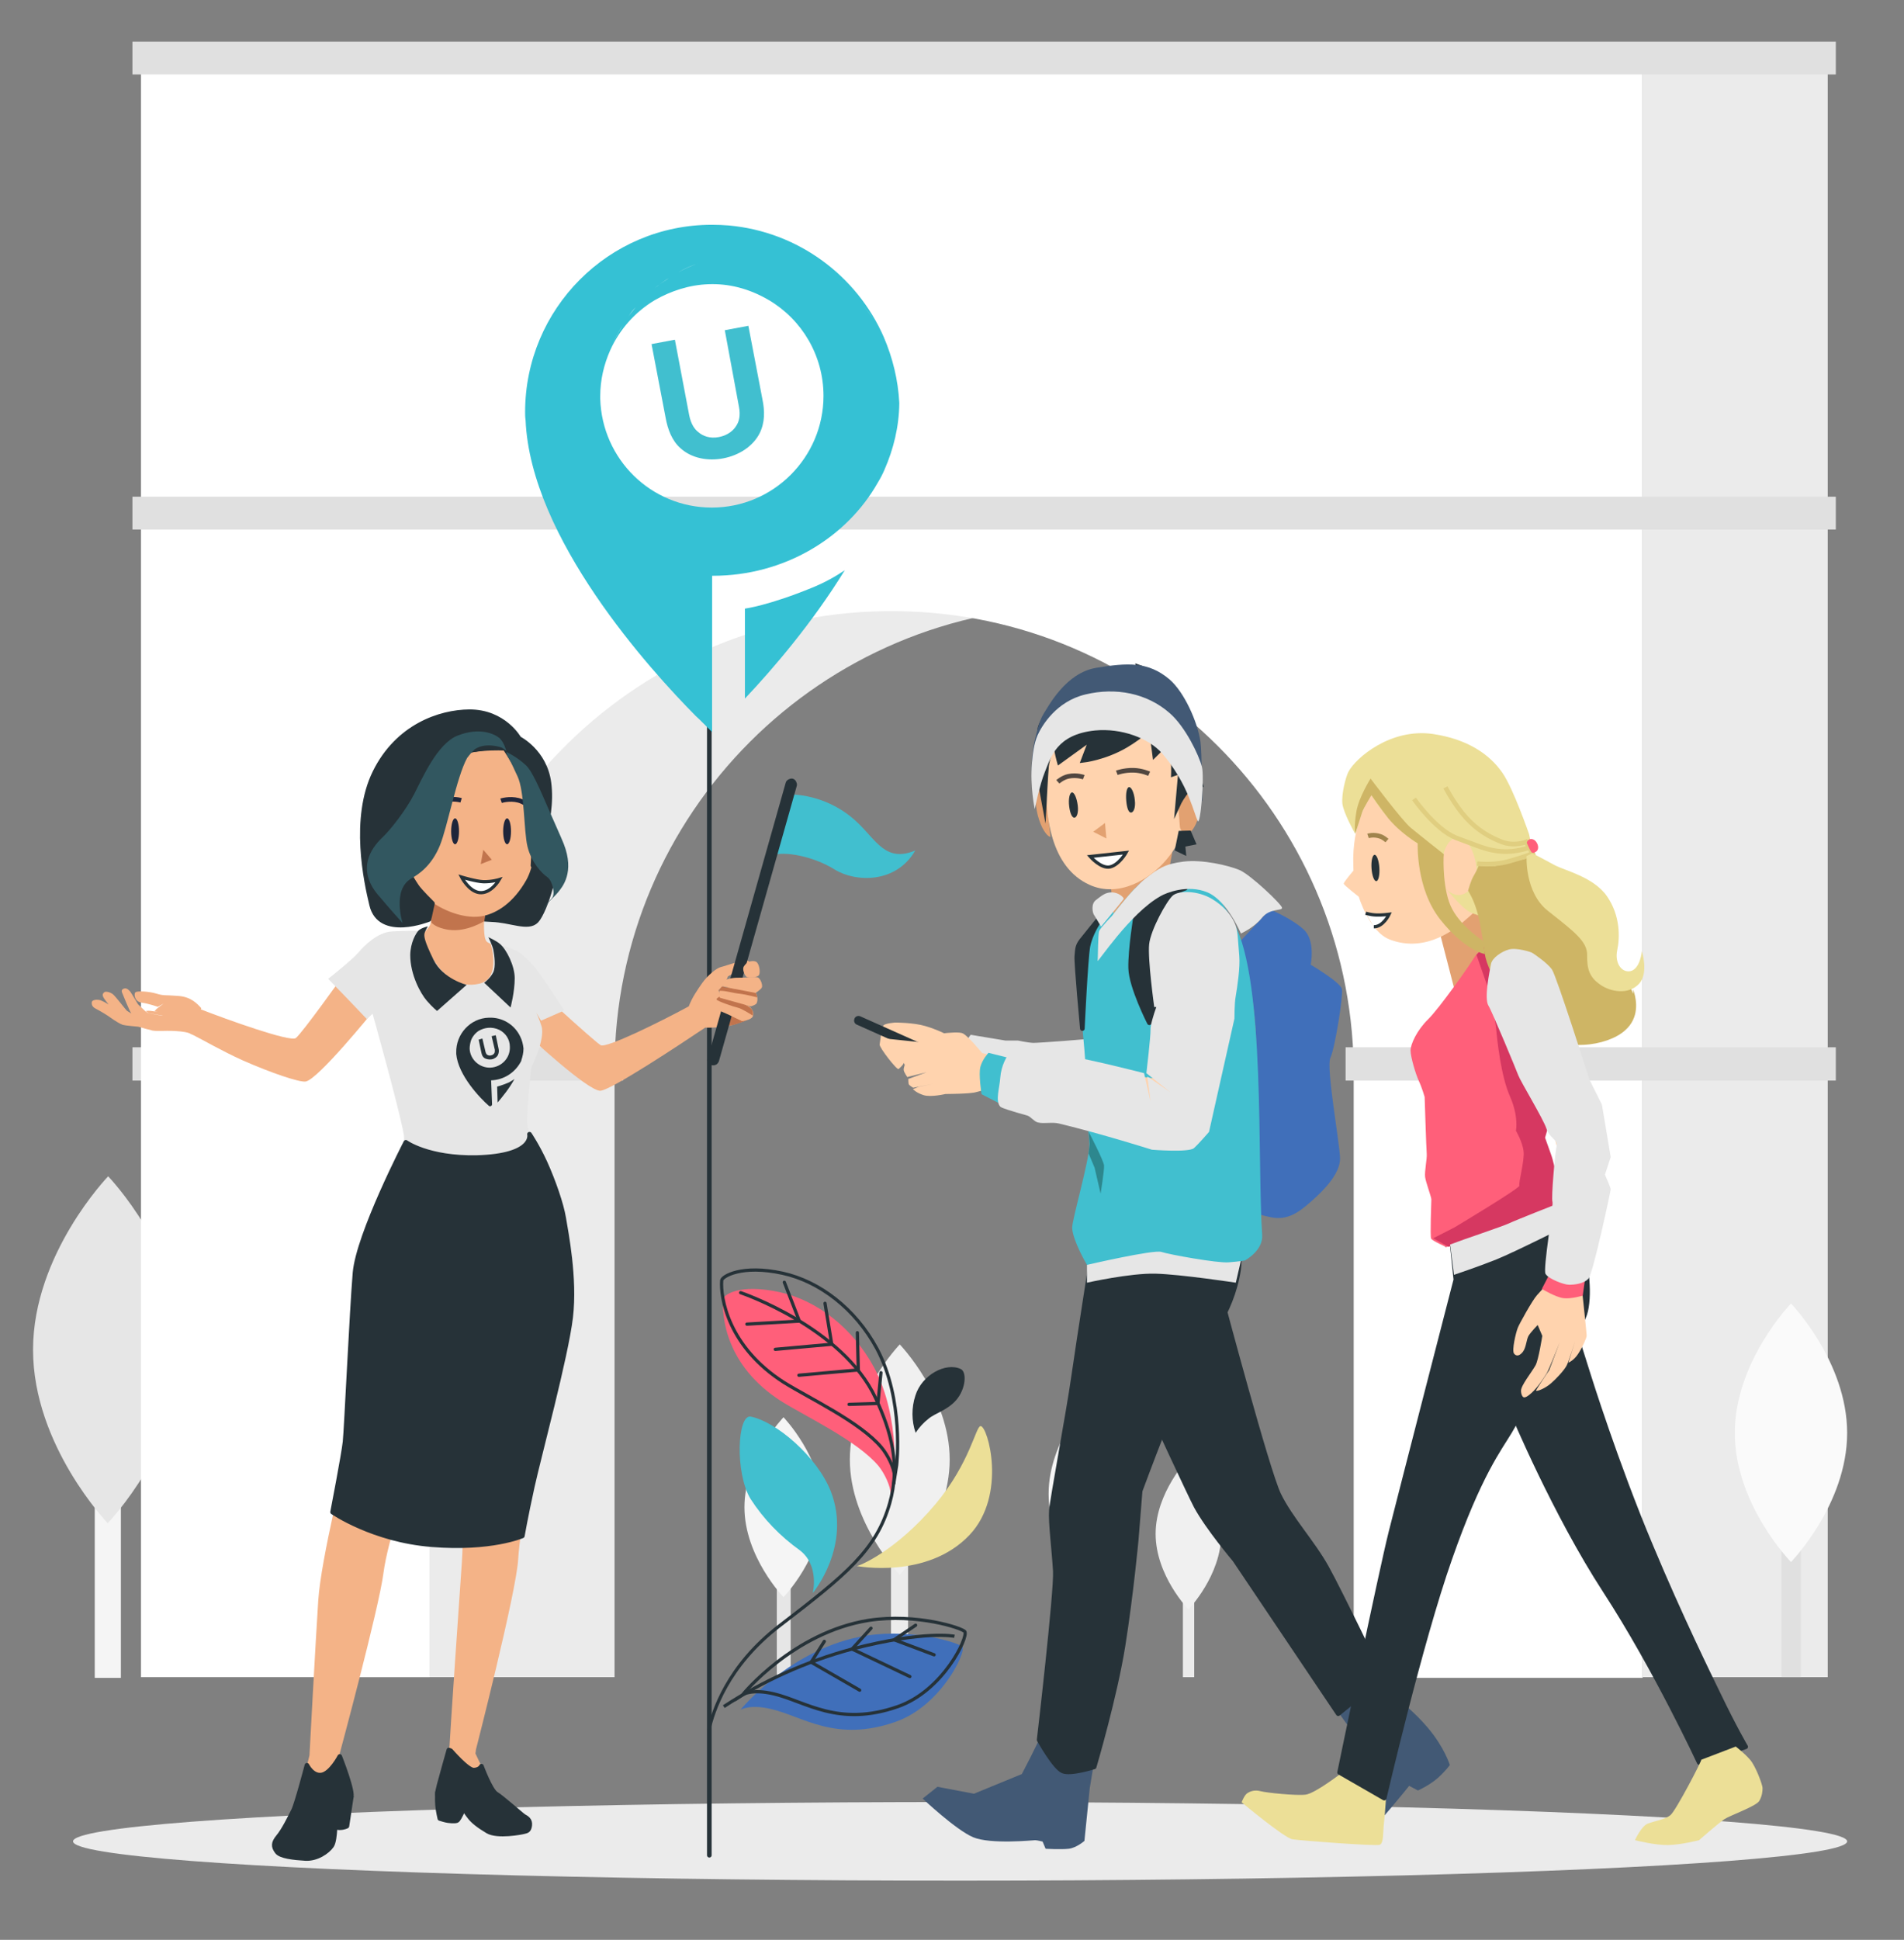 <?xml version="1.0" encoding="utf-8"?>
<!-- Generator: Adobe Illustrator 27.2.0, SVG Export Plug-In . SVG Version: 6.00 Build 0)  -->
<svg version="1.1" xmlns="http://www.w3.org/2000/svg" xmlns:xlink="http://www.w3.org/1999/xlink" x="0px" y="0px" width="823.8px"
	 height="838.9px" viewBox="0 0 823.8 838.9" style="enable-background:new 0 0 823.8 838.9;" xml:space="preserve">
<rect x="0" y="0" width="823.8" height="838.9" fill="#808080" stroke="none"/>
<style type="text/css">
	.st0{fill:none;stroke:#35C1D4;stroke-width:8;stroke-miterlimit:10;}
	.st1{fill:none;stroke:#35C1D4;stroke-width:8;stroke-miterlimit:10;stroke-dasharray:20.011,20.011;}
	.st2{fill:#ECDF97;}
	.st3{fill:#FFFFFF;}
	.st4{fill:#263238;}
	.st5{fill:#FF5F7A;}
	.st6{fill:#406FBA;}
	.st7{fill:#EFEFEF;}
	.st8{fill:#FFFFFF;stroke:#41BFCF;stroke-width:3.716;stroke-miterlimit:10;}
	.st9{fill:#35C1D4;}
	.st10{fill:#455A64;}
	.st11{fill:#263238;stroke:#263238;stroke-width:2.204;stroke-miterlimit:10;}
	.st12{fill:none;}
	.st13{fill:#38A1B2;}
	.st14{fill:#48BFCC;}
	.st15{fill:#41BFCF;}
	.st16{fill:#FFB573;}
	.st17{opacity:0.2;enable-background:new    ;}
	.st18{fill:#E0E0E0;}
	.st19{fill:#EDEDED;}
	.st20{clip-path:url(#SVGID_00000043437724026210378060000013004407495210177198_);}
	.st21{enable-background:new    ;}
	.st22{fill:#7C858F;}
	.st23{fill:#50555A;}
	.st24{fill:#396087;}
	.st25{fill:#A3BDD4;}
	.st26{clip-path:url(#SVGID_00000109735984022433318930000008366032584933005971_);}
	.st27{fill:#E4EDF7;}
	.st28{clip-path:url(#SVGID_00000016796179234449443860000013784211132341137059_);}
	.st29{opacity:0.5;fill:#555869;enable-background:new    ;}
	.st30{clip-path:url(#SVGID_00000117655481846060718760000009063676687619223708_);}
	.st31{clip-path:url(#SVGID_00000024690056792658486890000015563091660573527190_);}
	.st32{clip-path:url(#SVGID_00000016075203842248471620000010146631127743322766_);}
	.st33{clip-path:url(#SVGID_00000049930033668016037300000004998906926181266363_);}
	.st34{clip-path:url(#SVGID_00000021819619327954669270000014172400581202871470_);}
	.st35{clip-path:url(#SVGID_00000170270275324586462750000007137375904828241795_);}
	.st36{opacity:0.6;fill:url(#Tracé_14_00000127753438724236605670000009279095581610488983_);enable-background:new    ;}
	.st37{fill:none;stroke:#FFFFFF;stroke-width:2;stroke-linecap:round;stroke-linejoin:round;}
	.st38{fill:#B4E7E2;}
	.st39{fill:#AFAFAF;}
	.st40{opacity:0.5;}
	.st41{fill:#C4C4C4;}
	.st42{fill:#F9F9F9;}
	.st43{fill:#E6E6E6;}
	.st44{fill:#F0F0F0;}
	.st45{fill:#37474F;}
	.st46{fill:#FFBE9D;}
	.st47{fill:#BA68C8;}
	.st48{fill:#309299;}
	.st49{fill:#EB996E;}
	.st50{fill:#FFFFFF;stroke:#41BFCF;stroke-width:5.114;stroke-miterlimit:10;}
	.st51{fill:none;stroke:#41BFCF;}
	.st52{fill:#F5F5F5;}
	.st53{fill:#406BBA;}
	.st54{fill:none;stroke:#406BBA;stroke-width:3.098;stroke-miterlimit:10;}
	.st55{fill:#FAFAFA;}
	.st56{fill:#E6E8E8;}
	.st57{fill:#3C3D41;}
	.st58{fill:#F9A61F;}
	.st59{fill:#F2F2F2;}
	.st60{fill:#E4E9ED;}
	.st61{fill:#C7D0D1;}
	.st62{fill:#D5DDE2;}
	.st63{fill:#959FA5;}
	.st64{fill:#FFFFFF;stroke:#50555A;stroke-width:1.602;stroke-miterlimit:10;}
	.st65{fill:#FFFFFF;stroke:#41BFCF;stroke-width:2.49;stroke-miterlimit:10;}
	.st66{fill:url(#SVGID_00000096055524828576549030000014321978885343725246_);}
	.st67{fill:url(#SVGID_00000093161174086234342190000017364100516614958759_);}
	.st68{fill:#295189;}
	.st69{fill:#FFFFFF;stroke:#263238;stroke-miterlimit:10;}
	.st70{fill:#FFD3AE;}
	.st71{fill:#E2A171;}
	.st72{fill:#9B816B;stroke:#1F253A;stroke-width:0.846;stroke-miterlimit:10;}
	.st73{fill:none;stroke:#514740;stroke-width:0.9;stroke-miterlimit:10;}
	.st74{fill:#FFFFFF;stroke:#263238;stroke-width:0.7;stroke-miterlimit:10;}
	.st75{fill:#263238;stroke:#263238;stroke-width:1.243;stroke-miterlimit:10;}
	.st76{fill:none;stroke:#1F253A;stroke-width:0.846;stroke-linejoin:round;stroke-miterlimit:10;}
	.st77{fill:#FFFFFF;stroke:#41BFCF;stroke-width:4.072;stroke-miterlimit:10;}
	.st78{fill:none;stroke:#1F253A;stroke-width:0.846;stroke-miterlimit:10;}
	.st79{fill:#41BFCF;stroke:#263238;stroke-miterlimit:10;}
	.st80{fill:#FFD3AE;stroke:#1F253A;stroke-width:0.846;stroke-miterlimit:10;}
	.st81{fill:#FFD3AE;stroke:#1F253A;stroke-width:0.933;stroke-miterlimit:10;}
	.st82{fill:#E5C7AA;stroke:#1F253A;stroke-width:0.846;stroke-linejoin:bevel;stroke-miterlimit:10;}
	.st83{fill:#1F253A;}
	.st84{fill:#FFFFFF;stroke:#1F253A;stroke-width:0.846;stroke-linejoin:round;stroke-miterlimit:10;}
	.st85{fill:#1F253A;stroke:#1F253A;stroke-width:0.846;stroke-miterlimit:10;}
	.st86{fill:#406FBA;stroke:#1F253A;stroke-width:0.846;stroke-miterlimit:10;}
	.st87{fill:#EFEFEF;stroke:#1F253A;stroke-width:0.846;stroke-miterlimit:10;}
	.st88{opacity:9.000000e-02;fill:#41BFCF;enable-background:new    ;}
	.st89{fill:#FFF5D7;}
	.st90{fill-rule:evenodd;clip-rule:evenodd;fill:#41BFCF;}
	.st91{fill-rule:evenodd;clip-rule:evenodd;fill:#768589;}
	.st92{fill:#F2F7F7;}
	.st93{fill:#F2F9F8;}
	.st94{fill:#E8F1F1;}
	.st95{fill:#EFEFEF;stroke:#263238;stroke-miterlimit:10;}
	.st96{fill:#B7E9ED;}
	.st97{fill:#FFFFFF;stroke:#41BFCF;stroke-width:2;stroke-miterlimit:10;}
	.st98{fill:#FFFFFF;stroke:#263238;stroke-width:0.798;stroke-linecap:round;stroke-linejoin:round;stroke-miterlimit:10;}
	.st99{fill:#DFEAEA;}
	.st100{fill:#B8D3D2;}
	.st101{fill:#FFFFFF;stroke:#EEEEEE;stroke-width:0.867;}
	.st102{fill:#B3BEC6;}
	.st103{fill:#BEF1DA;}
	.st104{opacity:0.3;enable-background:new    ;}
	.st105{fill:none;stroke:#FFFFFF;stroke-width:0.791;stroke-linecap:round;stroke-linejoin:round;}
	.st106{fill:#F4F4F4;}
	.st107{opacity:0.6;fill:#FFFFFF;enable-background:new    ;}
	.st108{fill:#F7F7F7;}
	.st109{fill:#FFD3AE;stroke:#263238;stroke-width:0.718;stroke-miterlimit:10;}
	.st110{fill:#425975;}
	.st111{fill:#263238;stroke:#263238;stroke-width:0.718;stroke-linejoin:round;stroke-miterlimit:10;}
	.st112{fill:#FFFFFF;stroke:#263238;stroke-width:0.718;stroke-miterlimit:10;}
	.st113{fill:#263238;stroke:#1F253A;stroke-width:0.718;stroke-linejoin:round;stroke-miterlimit:10;}
	.st114{fill:#41BFCF;stroke:#263238;stroke-width:0.718;stroke-miterlimit:10;}
	.st115{fill:none;stroke:#263238;stroke-width:0.718;stroke-miterlimit:10;}
	.st116{fill:#E5C7AA;stroke:#1F253A;stroke-width:0.718;stroke-miterlimit:10;}
	.st117{fill:none;stroke:#1F253A;stroke-width:0.718;stroke-linejoin:round;stroke-miterlimit:10;}
	.st118{fill:#FFD3AE;stroke:#1F253A;stroke-width:0.718;stroke-miterlimit:10;}
	.st119{fill:#9B816B;stroke:#1F253A;stroke-width:0.718;stroke-miterlimit:10;}
	.st120{fill:#E5C7AA;stroke:#263238;stroke-width:0.718;stroke-linejoin:bevel;stroke-miterlimit:10;}
	.st121{fill:none;stroke:#263238;stroke-width:0.718;stroke-linejoin:round;stroke-miterlimit:10;}
	.st122{fill:#FFFFFF;stroke:#263238;stroke-width:0.718;stroke-linejoin:round;stroke-miterlimit:10;}
	.st123{fill:#263238;stroke:#263238;stroke-width:0.718;stroke-miterlimit:10;}
	.st124{fill:#FFFFFF;stroke:#1F253A;stroke-width:0.718;stroke-linejoin:round;stroke-miterlimit:10;}
	.st125{fill:#1F253A;stroke:#1F253A;stroke-width:0.718;stroke-miterlimit:10;}
	.st126{fill:#ECDF97;stroke:#263238;stroke-width:0.718;stroke-miterlimit:10;}
	.st127{fill:#FFFFFF;stroke:#1F253A;stroke-width:0.718;stroke-miterlimit:10;}
	.st128{fill:#FF5F7A;stroke:#263238;stroke-width:0.718;stroke-miterlimit:10;}
	.st129{opacity:0.7;}
	.st130{fill:#CFD2D3;}
	.st131{fill:#BABABA;}
	.st132{fill:#EBF1F2;}
	.st133{opacity:0.7;fill:#EBF1F2;enable-background:new    ;}
	.st134{fill:url(#SVGID_00000183961484879572573240000015364008482679832464_);}
	.st135{fill:#FFFFFF;stroke:#41BFCF;stroke-width:1.572;stroke-miterlimit:10;}
	
		.st136{fill:none;stroke:#41BFCF;stroke-width:6.941;stroke-linecap:round;stroke-linejoin:round;stroke-miterlimit:10;stroke-dasharray:20.825;}
	.st137{fill:none;stroke:#BABABA;stroke-width:3.039;stroke-linecap:round;stroke-miterlimit:10;}
	.st138{fill:#E6E7E8;}
	.st139{fill:#DCDFE2;}
	.st140{fill:none;stroke:#455A64;stroke-width:4;stroke-miterlimit:10;}
	.st141{fill:#D2E2ED;}
	.st142{opacity:0.56;fill:#A3A1A8;enable-background:new    ;}
	.st143{fill:#E8E8E8;}
	.st144{fill:#5A6E7F;}
	.st145{fill:#9BDBDD;}
	.st146{fill:none;stroke:#263238;stroke-width:2;stroke-miterlimit:10;}
	.st147{fill:#9BDBDD;stroke:#263238;stroke-width:2;stroke-miterlimit:10;}
	.st148{fill:#37474F;stroke:#263238;stroke-width:2;stroke-miterlimit:10;}
	.st149{fill:#BEF1DA;stroke:#263238;stroke-width:2;stroke-miterlimit:10;}
	.st150{fill:#F8F9FB;}
	.st151{fill:#F5F6F7;}
	.st152{fill:#E4E8EF;}
	.st153{fill:#52B2B2;}
	.st154{fill:#FFF2BD;}
	.st155{fill:#FFFFFF;stroke:#41BFCF;stroke-width:2.226;stroke-miterlimit:10;}
	.st156{fill:#FFE1D7;}
	.st157{fill:#CD7D4F;}
	.st158{opacity:0.1;fill:#4D3635;enable-background:new    ;}
	.st159{fill:#4D3635;}
	.st160{fill:#FFA689;}
	.st161{opacity:0.5;fill:#F7AA97;enable-background:new    ;}
	.st162{fill:#FFE1BC;}
	.st163{fill:#FFFFFF;stroke:#41BFCF;stroke-width:1.213;stroke-miterlimit:10;}
	.st164{fill:url(#SVGID_00000101105045768755229990000007997947427168232127_);}
	.st165{fill:url(#SVGID_00000009582992566404175450000006297215857166739589_);}
	.st166{fill:url(#SVGID_00000168099012371424911680000010580407878381341332_);}
	.st167{fill:url(#SVGID_00000093894185435918438760000003564407003102874278_);}
	.st168{fill:#EBEBEB;}
	.st169{opacity:0.6;}
	.st170{opacity:0.3;}
	.st171{fill:#FFFFFF;stroke:#41BFCF;stroke-width:2.637;stroke-miterlimit:10;}
	.st172{clip-path:url(#SVGID_00000070119488499190756460000012979770786035749303_);}
	.st173{fill:url(#Tracé_955_00000022533927348728435510000000479431240548322688_);}
	.st174{fill:none;stroke:#1F253A;stroke-width:3;stroke-linecap:round;stroke-miterlimit:10;}
	.st175{fill:none;stroke:#1F253A;stroke-width:3;stroke-miterlimit:10;}
	.st176{fill:#1F253A;stroke:#1F253A;stroke-width:3;stroke-linejoin:round;stroke-miterlimit:2;}
	.st177{fill:#1F253A;stroke:#1F253A;stroke-width:3;stroke-linecap:round;stroke-linejoin:round;stroke-miterlimit:2;}
	
		.st178{fill-rule:evenodd;clip-rule:evenodd;fill:#41BFCF;stroke:#000000;stroke-width:3;stroke-linecap:round;stroke-linejoin:round;stroke-miterlimit:2;}
	.st179{fill:none;stroke:#1F253A;stroke-width:3;stroke-linecap:round;stroke-linejoin:round;stroke-miterlimit:1.5;}
	.st180{fill:none;stroke:#1F253A;stroke-width:5.63;stroke-linecap:round;stroke-miterlimit:10;}
	.st181{fill:#425760;}
	.st182{fill:none;stroke:#1F253A;stroke-width:4.87;stroke-linecap:round;stroke-miterlimit:10;}
	.st183{fill:none;stroke:#1F253A;stroke-width:5.63;stroke-miterlimit:10;}
	
		.st184{fill-rule:evenodd;clip-rule:evenodd;fill:#EFEFEF;stroke:#EFEFEF;stroke-width:12.28;stroke-linecap:round;stroke-linejoin:round;stroke-miterlimit:1.5;}
	.st185{fill-rule:evenodd;clip-rule:evenodd;fill:#D2E2ED;}
	.st186{opacity:0.56;}
	
		.st187{fill-rule:evenodd;clip-rule:evenodd;fill:#A3A1A8;stroke:#000000;stroke-width:3.013;stroke-linecap:round;stroke-linejoin:round;stroke-miterlimit:2;}
	.st188{fill-rule:evenodd;clip-rule:evenodd;fill:#ECDF97;}
	.st189{fill:#F9A61F;stroke:#000000;stroke-width:1.05;stroke-linejoin:round;stroke-miterlimit:2;}
	.st190{fill:none;stroke:#283B53;stroke-width:3.001;stroke-linecap:round;stroke-linejoin:round;stroke-miterlimit:1.591;}
	.st191{fill:none;stroke:#283B53;stroke-width:3.001;stroke-linejoin:round;stroke-miterlimit:1.591;}
	.st192{fill-rule:evenodd;clip-rule:evenodd;fill:#D5D5D5;}
	.st193{fill:#283B53;stroke:#1F253A;stroke-width:0.62;stroke-linejoin:round;stroke-miterlimit:2;}
	.st194{fill:none;stroke:#1F253A;stroke-width:2.12;stroke-linecap:round;stroke-miterlimit:10;}
	.st195{fill:none;stroke:#1F253A;stroke-width:2;stroke-linecap:round;stroke-miterlimit:10;}
	.st196{fill:none;stroke:#1F253A;stroke-width:1.83;stroke-linecap:round;stroke-miterlimit:10;}
	.st197{fill:none;stroke:#1F253A;stroke-width:1.73;stroke-linecap:round;stroke-miterlimit:10;}
	.st198{fill:none;stroke:#1F253A;stroke-width:1.73;stroke-miterlimit:10;}
	.st199{fill:none;stroke:#1F253A;stroke-width:2.15;stroke-linecap:round;stroke-miterlimit:10;}
	.st200{fill:none;stroke:#1F253A;stroke-width:2.05;stroke-linecap:round;stroke-miterlimit:10;}
	.st201{fill-rule:evenodd;clip-rule:evenodd;fill:#FFFFFF;}
	.st202{fill:#283B53;}
	.st203{fill:#1F253A;stroke:#1F253A;stroke-width:3.377;stroke-miterlimit:10;}
	.st204{fill:#FFFFFF;stroke:#1F253A;stroke-width:3.377;stroke-linejoin:round;stroke-miterlimit:10;}
	.st205{fill:#E5C7AA;stroke:#1F253A;stroke-width:3.377;stroke-miterlimit:10;}
	.st206{fill:#FFFFFF;stroke:#1F253A;stroke-width:3.377;stroke-miterlimit:10;}
	.st207{fill:#FFFFFF;stroke:#1F253A;stroke-width:3.377;stroke-linecap:round;stroke-miterlimit:10;}
	.st208{fill:none;stroke:#1F253A;stroke-width:3.377;stroke-linejoin:round;stroke-miterlimit:10;}
	.st209{fill:none;stroke:#1F253A;stroke-width:3.377;stroke-miterlimit:10;}
	.st210{fill:none;stroke:#1F253A;stroke-width:3.377;stroke-linejoin:bevel;stroke-miterlimit:10;}
	.st211{fill:#1F253A;stroke:#1F253A;stroke-width:3.377;stroke-linejoin:bevel;stroke-miterlimit:10;}
	.st212{fill:none;stroke:#1F253A;stroke-width:3.377;stroke-miterlimit:10;stroke-dasharray:8.726,4.363;}
	.st213{fill:#9B816B;stroke:#1F253A;stroke-width:3.377;stroke-miterlimit:10;}
	.st214{fill:#E5C7AA;stroke:#1F253A;stroke-width:3.377;stroke-linejoin:bevel;stroke-miterlimit:10;}
	.st215{fill:none;stroke:#263238;stroke-width:2;stroke-linecap:round;stroke-miterlimit:10;}
	.st216{fill:#263238;stroke:#263238;stroke-width:2;stroke-miterlimit:10;}
	.st217{fill:#263238;stroke:#263238;stroke-width:2;stroke-linejoin:round;stroke-miterlimit:10;}
	.st218{fill:#FFD3AE;stroke:#263238;stroke-width:2;stroke-miterlimit:10;}
	.st219{display:none;fill:#AF6A5A;stroke:#1F253A;stroke-width:2;stroke-miterlimit:10;}
	.st220{fill:#FFD3AE;stroke:#1F253A;stroke-width:2;stroke-miterlimit:10;}
	.st221{fill:#FFFFFF;stroke:#263238;stroke-width:2;stroke-miterlimit:10;}
	.st222{fill:none;stroke:#1F253A;stroke-width:2;stroke-linejoin:round;stroke-miterlimit:10;}
	.st223{fill:#FFFFFF;stroke:#1F253A;stroke-width:2;stroke-miterlimit:10;}
	.st224{fill:#455A64;stroke:#263238;stroke-width:2;stroke-miterlimit:10;}
	.st225{fill:#455A64;stroke:#263238;stroke-width:2;stroke-linejoin:round;stroke-miterlimit:10;}
	.st226{fill:#C1A197;stroke:#1F253A;stroke-width:2;stroke-linejoin:round;stroke-miterlimit:10;}
	.st227{fill:#263238;stroke:#1F253A;stroke-width:2;stroke-linejoin:round;stroke-miterlimit:10;}
	.st228{fill:#41BFCF;stroke:#263238;stroke-width:2;stroke-miterlimit:10;}
	.st229{fill:#E5C7AA;stroke:#1F253A;stroke-width:2;stroke-miterlimit:10;}
	.st230{fill:#9B816B;stroke:#1F253A;stroke-width:2;stroke-miterlimit:10;}
	.st231{fill:#E5C7AA;stroke:#263238;stroke-width:2;stroke-linejoin:bevel;stroke-miterlimit:10;}
	.st232{fill:none;stroke:#263238;stroke-width:2;stroke-linejoin:round;stroke-miterlimit:10;}
	.st233{fill:#FFFFFF;stroke:#263238;stroke-width:2;stroke-linejoin:round;stroke-miterlimit:10;}
	.st234{fill:#FFFFFF;stroke:#1F253A;stroke-width:2;stroke-linejoin:round;stroke-miterlimit:10;}
	.st235{fill:#1F253A;stroke:#1F253A;stroke-width:2;stroke-miterlimit:10;}
	.st236{fill:#ECDF97;stroke:#263238;stroke-width:2;stroke-miterlimit:10;}
	.st237{fill:#FF5F7A;stroke:#263238;stroke-width:2;stroke-miterlimit:10;}
	.st238{fill:#263238;stroke:#263238;stroke-miterlimit:10;}
	.st239{fill:#FFD3AE;stroke:#263238;stroke-miterlimit:10;}
	.st240{display:none;fill:#AF6A5A;stroke:#1F253A;stroke-miterlimit:10;}
	.st241{fill:#263238;stroke:#263238;stroke-linejoin:round;stroke-miterlimit:10;}
	.st242{fill:#FFD3AE;stroke:#1F253A;stroke-miterlimit:10;}
	.st243{fill:none;stroke:#263238;stroke-linejoin:round;stroke-miterlimit:10;}
	.st244{fill:#455A64;stroke:#263238;stroke-miterlimit:10;}
	.st245{fill:#455A64;stroke:#263238;stroke-linejoin:round;stroke-miterlimit:10;}
	.st246{fill:#C1A197;stroke:#1F253A;stroke-linejoin:round;stroke-miterlimit:10;}
	.st247{fill:none;stroke:#263238;stroke-width:1.4;stroke-linecap:round;stroke-miterlimit:10;}
	.st248{fill:none;stroke:#263238;stroke-width:1.4;stroke-miterlimit:10;}
	.st249{fill:#F4B387;}
	.st250{fill:#C1744D;}
	.st251{fill:#FFFFFF;stroke:#263238;stroke-width:1.4;stroke-miterlimit:10;}
	.st252{fill:#325760;}
	.st253{fill:none;stroke:#514740;stroke-width:2;stroke-miterlimit:10;}
	.st254{fill:#D63861;}
	.st255{fill:#CEB565;}
	.st256{fill:none;stroke:#E0CE80;stroke-width:2;stroke-miterlimit:10;}
	.st257{fill:none;stroke:#A0844D;stroke-width:2;stroke-miterlimit:10;}
	.st258{fill:#2D878E;}
	.st259{fill:#263238;stroke:#263238;stroke-width:0.826;stroke-linejoin:round;stroke-miterlimit:10;}
	.st260{fill:#263238;stroke:#1F253A;stroke-width:0.826;stroke-linejoin:round;stroke-miterlimit:10;}
	.st261{fill:none;stroke:#1F253A;stroke-width:0.826;stroke-linejoin:round;stroke-miterlimit:10;}
	.st262{fill:#9B816B;stroke:#1F253A;stroke-width:0.826;stroke-miterlimit:10;}
	.st263{fill:none;stroke:#514740;stroke-width:0.826;stroke-miterlimit:10;}
	.st264{fill:#FFFFFF;stroke:#263238;stroke-width:0.578;stroke-miterlimit:10;}
	.st265{fill:#263238;stroke:#263238;stroke-width:0.826;stroke-miterlimit:10;}
	.st266{fill:#263238;stroke:#263238;stroke-width:1.243;stroke-linejoin:round;stroke-miterlimit:10;}
	.st267{fill:#263238;stroke:#1F253A;stroke-width:1.243;stroke-linejoin:round;stroke-miterlimit:10;}
	.st268{fill:none;stroke:#1F253A;stroke-width:1.243;stroke-linejoin:round;stroke-miterlimit:10;}
	.st269{fill:#9B816B;stroke:#1F253A;stroke-width:1.243;stroke-miterlimit:10;}
	.st270{fill:none;stroke:#514740;stroke-width:1.243;stroke-miterlimit:10;}
	.st271{fill:#FFFFFF;stroke:#263238;stroke-width:0.87;stroke-miterlimit:10;}
	.st272{fill:#FFFFFF;stroke:#1F253A;stroke-width:0.826;stroke-miterlimit:10;}
	.st273{fill:none;stroke:#E0CE80;stroke-width:0.826;stroke-miterlimit:10;}
	.st274{fill:none;stroke:#A0844D;stroke-width:0.826;stroke-miterlimit:10;}
	.st275{fill:#263238;stroke:#263238;stroke-width:1.096;stroke-linejoin:round;stroke-miterlimit:10;}
	.st276{display:none;fill:#AF6A5A;stroke:#1F253A;stroke-width:1.096;stroke-miterlimit:10;}
	.st277{fill:#FFFFFF;stroke:#263238;stroke-width:0.767;stroke-miterlimit:10;}
	.st278{fill:none;stroke:#1F253A;stroke-width:1.096;stroke-linejoin:round;stroke-miterlimit:10;}
	.st279{fill:#C1A197;stroke:#1F253A;stroke-width:1.096;stroke-linejoin:round;stroke-miterlimit:10;}
	.st280{display:none;fill:#AF6A5A;stroke:#1F253A;stroke-width:2.397;stroke-miterlimit:10;}
	.st281{fill:#263238;stroke:#263238;stroke-width:2.397;stroke-miterlimit:10;}
	.st282{fill:#FFD3AE;stroke:#263238;stroke-width:2.397;stroke-miterlimit:10;}
	.st283{fill:#FFFFFF;stroke:#263238;stroke-width:2.397;stroke-miterlimit:10;}
	.st284{fill:#263238;stroke:#263238;stroke-width:2.397;stroke-linejoin:round;stroke-miterlimit:10;}
	.st285{fill:none;stroke:#263238;stroke-width:2.397;stroke-linejoin:round;stroke-miterlimit:10;}
	.st286{fill:#455A64;stroke:#263238;stroke-width:2.397;stroke-miterlimit:10;}
	.st287{fill:#455A64;stroke:#263238;stroke-width:2.397;stroke-linejoin:round;stroke-miterlimit:10;}
	.st288{fill:#C1A197;stroke:#1F253A;stroke-width:2.397;stroke-linejoin:round;stroke-miterlimit:10;}
	.st289{fill:#FFFFFF;stroke:#263238;stroke-width:2.2;stroke-miterlimit:10;}
	.st290{fill:#263238;stroke:#263238;stroke-width:2.2;stroke-linejoin:round;stroke-miterlimit:10;}
	.st291{fill:#425975;stroke:#263238;stroke-width:2.2;stroke-miterlimit:10;}
	.st292{fill:#FFD3AE;stroke:#263238;stroke-width:2.2;stroke-miterlimit:10;}
	.st293{fill:#FFD3AE;stroke:#1F253A;stroke-width:2.2;stroke-miterlimit:10;}
	.st294{fill:#9B816B;stroke:#1F253A;stroke-width:2.2;stroke-miterlimit:10;}
	.st295{fill:none;stroke:#263238;stroke-width:2.2;stroke-linejoin:round;stroke-miterlimit:10;}
	.st296{fill:#263238;stroke:#263238;stroke-width:2.2;stroke-miterlimit:10;}
	.st297{fill:none;stroke:#263238;stroke-width:2.2;stroke-linecap:round;stroke-linejoin:round;stroke-miterlimit:10;}
	.st298{fill:none;stroke:#263238;stroke-width:2.2;stroke-linecap:round;stroke-miterlimit:10;}
	.st299{fill:none;stroke:#263238;stroke-width:2.2;stroke-miterlimit:10;}
	.st300{fill:#ECDF97;stroke:#263238;stroke-width:2.2;stroke-miterlimit:10;}
	.st301{fill:#FF5F7A;stroke:#263238;stroke-width:2.2;stroke-miterlimit:10;}
	.st302{fill:#FFFFFF;stroke:#263238;stroke-width:2.2;stroke-linejoin:round;stroke-miterlimit:10;}
	.st303{fill:#41BFCF;stroke:#263238;stroke-width:2.2;stroke-miterlimit:10;}
	.st304{fill:#E5C7AA;stroke:#263238;stroke-width:2.2;stroke-linejoin:bevel;stroke-miterlimit:10;}
	.st305{fill:#FFFFFF;stroke:#1F253A;stroke-width:2.2;stroke-linejoin:round;stroke-miterlimit:10;}
	.st306{fill:#1F253A;stroke:#1F253A;stroke-width:2.2;stroke-miterlimit:10;}
	.st307{fill:none;stroke:#263238;stroke-width:0.964;stroke-miterlimit:10;}
	.st308{fill:none;stroke:#1F253A;stroke-miterlimit:10;}
	.st309{fill:#263238;stroke:#263238;stroke-width:2.431;stroke-miterlimit:10;}
	.st310{fill:#FFD3AE;stroke:#263238;stroke-width:2.431;stroke-miterlimit:10;}
	.st311{display:none;fill:#AF6A5A;stroke:#1F253A;stroke-width:2.431;stroke-miterlimit:10;}
	.st312{fill:#263238;stroke:#263238;stroke-width:2.431;stroke-linejoin:round;stroke-miterlimit:10;}
	.st313{fill:#FFD3AE;stroke:#1F253A;stroke-width:2.431;stroke-miterlimit:10;}
	.st314{fill:#FFFFFF;stroke:#263238;stroke-width:2.431;stroke-miterlimit:10;}
	.st315{fill:none;stroke:#263238;stroke-width:2.431;stroke-linejoin:round;stroke-miterlimit:10;}
	.st316{fill:#455A64;stroke:#263238;stroke-width:2.431;stroke-miterlimit:10;}
	.st317{fill:#455A64;stroke:#263238;stroke-width:2.431;stroke-linejoin:round;stroke-miterlimit:10;}
	.st318{fill:#C1A197;stroke:#1F253A;stroke-width:2.431;stroke-linejoin:round;stroke-miterlimit:10;}
	.st319{fill:#ECDF97;stroke:#263238;stroke-width:0.949;stroke-miterlimit:10;}
	.st320{fill:none;stroke:#263238;stroke-width:0.949;stroke-miterlimit:10;}
	.st321{fill:url(#Tracé_955_00000018945072709984929870000006396212381676582326_);}
	.st322{fill:none;stroke:#263238;stroke-width:1.8;stroke-linejoin:round;stroke-miterlimit:10;}
	.st323{fill:#FFD3AE;stroke:#263238;stroke-width:1.8;stroke-miterlimit:10;}
	.st324{fill:#263238;stroke:#263238;stroke-width:1.8;stroke-linejoin:round;stroke-miterlimit:10;}
	.st325{fill:#FF5F7A;stroke:#263238;stroke-width:1.8;stroke-miterlimit:10;}
	.st326{fill:#FFFFFF;stroke:#263238;stroke-width:1.8;stroke-linejoin:round;stroke-miterlimit:10;}
	.st327{fill:none;stroke:#263238;stroke-width:1.8;stroke-miterlimit:10;}
	.st328{fill:#ECDF97;stroke:#263238;stroke-width:1.8;stroke-linejoin:round;stroke-miterlimit:10;}
	.st329{fill:#263238;stroke:#263238;stroke-width:2.622;stroke-linejoin:round;stroke-miterlimit:10;}
	.st330{fill:#425975;stroke:#263238;stroke-width:2.622;stroke-miterlimit:10;}
	.st331{fill:#FFD3AE;stroke:#263238;stroke-width:2.622;stroke-miterlimit:10;}
	.st332{fill:#FFD3AE;stroke:#1F253A;stroke-width:2.622;stroke-miterlimit:10;}
	.st333{fill:#9B816B;stroke:#1F253A;stroke-width:2.622;stroke-miterlimit:10;}
	.st334{fill:none;stroke:#263238;stroke-width:2.622;stroke-linejoin:round;stroke-miterlimit:10;}
	.st335{fill:#FFFFFF;stroke:#263238;stroke-width:1.668;stroke-miterlimit:10;}
	.st336{fill:#263238;stroke:#263238;stroke-width:2.622;stroke-miterlimit:10;}
	.st337{fill:none;stroke:#263238;stroke-width:2.622;stroke-linecap:round;stroke-linejoin:round;stroke-miterlimit:10;}
	.st338{fill:#FFFFFF;enable-background:new    ;}
	.st339{fill:none;stroke:#263238;stroke-width:2.372;stroke-linecap:round;stroke-miterlimit:10;}
	.st340{fill:none;stroke:#263238;stroke-width:2.372;stroke-miterlimit:10;}
	.st341{fill:#FFFFFF;stroke:#263238;stroke-width:2.142;stroke-miterlimit:10;}
</style>
<g id="circuit-3-cailloux">
</g>
<g id="mockup_onboarding">
</g>
<g id="exclusivite">
</g>
<g id="spot_inaccessible">
</g>
<g id="ajouter_au_panier">
</g>
<g id="upspot_awelty">
</g>
<g id="contenu_disponible">
</g>
<g id="circuit_appli">
</g>
<g id="bg_paysage">
</g>
<g id="circuit">
</g>
<g id="logo_uni">
</g>
<g id="contenus_multimedia_spot">
</g>
<g id="demarrer_circuit">
</g>
<g id="touristes_upcode">
</g>
<g id="touristes">
</g>
<g id="guide_bb">
</g>
<g id="upcode">
</g>
<g id="bg_musee">
</g>
<g id="degrade_vague">
</g>
<g id="parcours">
</g>
<g id="modalites_remboursement">
</g>
<g id="paiement_securise">
</g>
<g id="upcode_1_">
</g>
<g id="spot_inaccessible_1_">
</g>
<g id="service_client">
</g>
<g id="sac_ecouteurs">
</g>
<g id="duree_upcode">
</g>
<g id="upcode_cadeau">
</g>
<g id="illustration_circuit">
</g>
<g id="Calque_30">
</g>
<g id="Calque_31">
</g>
<g id="Calque_32">
</g>
<g id="Calque_33">
</g>
<g id="Calque_34">
</g>
<g id="Calque_35">
</g>
<g id="Calque_36">
</g>
<g id="Calque_37">
</g>
<g id="Calque_38">
</g>
<g id="Calque_39">
</g>
<g id="Calque_40">
</g>
<g id="Calque_41">
</g>
<g id="Calque_42">
</g>
<g id="Calque_43">
</g>
<g id="Calque_44">
</g>
<g id="Calque_45">
	<ellipse class="st168" cx="415.4" cy="796.3" rx="383.8" ry="17"/>
	<g id="freepik--background-complete--inject-2_00000047763552499549089490000017329408633964385969_">
		<rect x="41" y="583.7" class="st52" width="11.3" height="141.9"/>
		<path class="st43" d="M79.1,583.7c0,41.4-32.5,75-32.5,75s-32.3-33.6-32.3-75s32.5-75,32.5-75S79.1,542.1,79.1,583.7z"/>
		<path class="st168" d="M141.1,25.2v700.1h124.8V462.2l0,0c0-110.4,89.6-200,200-200v-237H141.1z"/>
		<rect x="57.3" y="452.9" class="st18" width="212.3" height="14.4"/>
		<path class="st3" d="M585.9,25.2L585.9,25.2H186H61v700.1h124.8V462.2c1-110.4,91.6-199.1,202-197.9
			c108.5,1,196.2,88.5,197.9,197.1v264.2h125V25.2H585.9z"/>
		<rect x="710.7" y="25.2" class="st168" width="80.1" height="700.1"/>
		<rect x="582.2" y="452.9" class="st18" width="212.1" height="14.4"/>
		<rect x="57.3" y="214.8" class="st18" width="737" height="14.2"/>
		<rect x="57.3" y="18" class="st18" width="737" height="14.2"/>
		<rect x="336.1" y="651.8" class="st43" width="6" height="73.5"/>
		<path class="st52" d="M355.9,651.8c0,21.4-16.9,38.9-16.9,38.9s-16.9-17.5-16.9-38.9s16.9-38.9,16.9-38.9S355.9,630.4,355.9,651.8
			z"/>
		<rect x="385.5" y="631.2" class="st168" width="7.4" height="94.1"/>
		<path class="st44" d="M410.9,631.2c0,27.6-21.6,49.8-21.6,49.8s-21.6-22.4-21.6-49.8c0-27.4,21.6-49.8,21.6-49.8
			S410.9,603.8,410.9,631.2z"/>
		<rect x="511.8" y="663.3" class="st168" width="4.9" height="62"/>
		<path class="st44" d="M500,663.3c0,18.1,14.2,32.7,14.2,32.7s14.2-14.6,14.2-32.7c0-18.1-14.2-32.7-14.2-32.7S500,645.4,500,663.3
			z"/>
		<rect x="468.7" y="646" class="st43" width="6.4" height="79.3"/>
		<path class="st52" d="M453.7,646c0,23.3,18.1,42,18.1,42s18.1-18.7,18.1-42c0-23.3-18.1-42-18.1-42S453.7,623,453.7,646z"/>
		<rect x="770.8" y="619.7" class="st18" width="8.4" height="105.6"/>
		<path class="st55" d="M750.6,619.7c0,30.9,24.3,55.8,24.3,55.8s24.3-24.9,24.3-55.8c0-30.9-24.3-56-24.3-56
			S750.6,588.8,750.6,619.7z"/>
	</g>
	<g>
		<line class="st215" x1="306.9" y1="313.1" x2="306.9" y2="802.3"/>
		<g>
			<g>
				<g>
					<g>
						<path class="st9" d="M351.5,254.1c-19,7.8-29.2,9.1-29.2,9.1v38.9c12-12.7,29.2-32.7,43.2-55.5
							C361.5,249.3,356.9,251.9,351.5,254.1z"/>
					</g>
					<g>
						<path class="st12" d="M259.5,172.4c0.2-7.5,1.8-14.5,4.1-21.2c-2.7,6.1-4.3,12.7-4.3,19.8
							C259.5,171.6,259.5,171.9,259.5,172.4z"/>
						<path class="st13" d="M307.9,97.1L307.9,97.1c2.4,0,4.8,0.2,7.2,0.3C312.7,97.3,310.3,97.1,307.9,97.1z"/>
						<path class="st9" d="M389.1,174.3c-0.5-10-2.9-19.6-6.7-28.5c-11.6-26.5-37-45.6-67.1-48.3c-2.4-0.2-4.8-0.3-7.3-0.3
							c-44.6,0-80.8,36.3-80.8,81c0,1.1,0,2.2,0.2,3.5l0,0c2.2,51.2,54,108.1,73.5,127.8l0.2,0.2c0.8,0.6,7,6.9,7,6.9v-9.7v-57.9
							c0,0,0.2,0,0.3,0c30.9,0,57.9-16.4,71.4-40.3c1.1-1.8,2.1-3.7,2.9-5.6C386.6,194.2,389,184.5,389.1,174.3
							C389.1,174.5,389.1,174.5,389.1,174.3z M302.3,113.8c6.9-2.5,14.3-3.8,22.2-3.8c9.6,0,18.6,2.1,26.8,5.7
							c8.1,3.7,15.5,9.1,21.4,15.6c1.9,2.2,3.8,4.5,5.4,7c-1.6-2.4-3.5-4.8-5.4-7c-5.9-6.5-13.2-12-21.4-15.6s-17.2-5.7-26.8-5.7
							C316.6,109.8,309.1,111.2,302.3,113.8c-3,1.1-6.1,2.4-8.9,4C296.2,116.1,299.2,114.9,302.3,113.8z M275,132.9
							c2.1-2.4,4.3-4.8,6.7-6.9c1.3-1.1,2.4-2.1,3.7-3s2.5-1.9,4-2.7c-1.3,0.8-2.7,1.8-4,2.7c-1.3,1-2.5,1.9-3.7,3
							C279.3,128.1,277.1,130.3,275,132.9c-1,1.3-2.1,2.5-3,3.8C272.9,135.3,273.9,134,275,132.9z M259.7,171.3
							c0-7,1.6-13.7,4.3-19.8c1.4-3.8,3.2-7.5,5.4-10.8c-2.1,3.3-4,7-5.4,10.8c4.1-9.1,10.8-16.6,19.3-21.7c14-8,31.7-10.4,49.4,0
							c14.2,8.4,23.6,23.9,23.6,41.4c0,26.6-21.7,48.3-48.3,48.3c-26.3,0-47.5-20.9-48.3-47c0,0.6,0,1.3,0,1.9l0,0
							c0-0.6,0-1.3,0-1.9C259.7,172.1,259.7,171.8,259.7,171.3z"/>
					</g>
				</g>
				<path class="st15" d="M292,146.9l6.2,32.7c0.8,4,2.5,6.2,4,7.3c1.8,1.6,4.9,2.9,8.9,2.1c4-0.8,6.4-3,7.6-5.1
					c1-1.6,1.8-4.1,1-8.1l-6.1-33l10.2-1.9l6.1,31.9c1,4.9,1.1,10-1.3,14.7c-2.9,5.6-8.9,9.4-15.6,10.7c-6.7,1.3-13.7,0-18.5-4.3
					c-3.8-3.3-5.6-8.3-6.5-13.2l-6.1-31.9L292,146.9z"/>
			</g>
		</g>
		<g id="Groupe_43_00000089564774550538102460000000116242718626886826_" transform="translate(104.058 127.926)">
			<path id="Tracé_108_00000103966899160101158550000015647589733847669693_" class="st2" d="M266.6,549.3
				c0.9,0.1,17-6.4,34.2-26.9c14.9-17.8,17.3-33.5,19.4-33.6c3.1-0.2,11.6,29.8-4.8,47.1C297.1,555.2,266.6,549.3,266.6,549.3z"/>
			<path id="Tracé_109_00000017495903139737328050000007342386408708060860_" class="st6" d="M229.8,611.2
				c13.8,3.3,27.8,14.5,53.6,5.5c19.7-6.9,30.5-30,29-32.4c-0.9-1.5-20.8-8.1-41.6-4.9c-32.7,5.2-54.5,32.1-54.5,32.1
				S220.3,608.9,229.8,611.2z"/>
			<path id="Tracé_110_00000053543091510587792970000011954738045557546664_" class="st247" d="M230.8,604.6
				c13.8,3.3,27.8,14.5,53.6,5.5c19.7-6.9,30.5-30,29-32.4c-0.9-1.5-20.8-8.1-41.6-4.9c-32.7,5.2-54.5,32.1-54.5,32.1
				S221.2,602.3,230.8,604.6z"/>
			<path id="Tracé_111_00000101094427235872292590000002104485074001029006_" class="st15" d="M242,542.5
				c-8.4-6-15.7-13.5-21.3-22.2c-6.8-11.1-5.8-36.8,0.1-35.6c11,2.2,28.7,17.3,34.6,32.3c9.2,23.7-7.8,44-7.8,44
				S250.6,549.1,242,542.5z"/>
			<path id="Tracé_112_00000013152670423344294660000016177204600529794210_" class="st4" d="M309.7,477.5
				c4.2-4.9,4.6-12.2,1.9-13.4c-6.4-3-16.8,2.5-19.6,11.5c-1.7,5.2-1.7,10.9,0.1,16.1c1.5-2.3,3.4-4.4,5.6-6.1
				C300.5,483.2,305.8,482,309.7,477.5z"/>
			<path id="Tracé_113_00000004520563589494314950000009808110299712532902_" class="st5" d="M281.1,521.1c0.2-1,0.3-2,0.2-3
				c0-3.2-2.6-8.8-5.2-12c-9.2-11-31.5-21.4-42.2-28.1c-24.1-15.4-25.6-36.7-25.1-44.1c0.1-1.7,6.8-6.9,24.6-3
				c15.9,3.5,31.4,15.3,40.7,32.5c11.9,22.2,8.6,50.5,8.6,50.5L281.1,521.1z"/>
			<path id="Tracé_114_00000161632908273312443660000014362674295319048119_" class="st247" d="M282.6,513.9
				c0.2-1.2,0.3-2.5,0.3-3.7c0-3.2-2.9-9-5.6-12.2c-9.2-11-31.5-21.4-42.2-28.1c-24.1-15.4-27.5-36.6-26.9-44.1
				c0.1-1.7,8.6-7,26.4-3.1c15.9,3.5,31.4,15.3,40.7,32.5c11.9,22.2,8.6,50.5,8.6,50.5L282.6,513.9z"/>
			<path id="Tracé_115_00000042016530178388503120000014255824369121821593_" class="st247" d="M202.7,619.9
				c1.7-7.2,7.7-27.3,30.7-44.9c28.7-22,41.7-32.6,47.5-52.9c4.7-16.6,0.6-31-6.1-45.4c-14.3-30.7-58.4-45.6-58.4-45.6"/>
			<path id="Tracé_116_00000026876841924008570690000009975072154767852973_" class="st248" d="M308.9,579.7c0,0-12.6-2.7-44.3,5.5
				c-19.7,5.3-38.4,13.7-55.5,24.9"/>
			<path id="Tracé_117_00000101793483872288196410000002282602480514200744_" class="st247" d="M235.3,426.6l6.5,16.8l-22.7,1.3"/>
			<path id="Tracé_118_00000048467451089710884430000001783556573400790913_" class="st247" d="M252.9,435.7l2.9,17.7l-24.4,2.2"/>
			<path id="Tracé_119_00000157990235508036141010000006107719608057502373_" class="st247" d="M266.9,448.4l0.4,16.1l-25.7,2.3"/>
			<path id="Tracé_120_00000134963781125190117010000011625980430891022481_" class="st247" d="M277.1,465.7l-1.3,13.3l-12.5,0.4"
				/>
			<path id="Tracé_121_00000167371076675157015420000016938303005918668172_" class="st247" d="M292.1,574.9l-9.3,6.3l17.3,6.5"/>
			<path id="Tracé_122_00000081635517304984511830000005715115295728306827_" class="st247" d="M272.8,576.2l-8.2,9l25,11.9"/>
			<path id="Tracé_123_00000028324587443696216480000013597816888784728241_" class="st247" d="M252.6,581.9l-5.7,9l21,12.1"/>
		</g>
	</g>
	<g>
		<g>
			<g>
				<path class="st217" d="M224.1,322.1c0,0,11.8,31,15.4,40.9c3.5,9.9-3.7,31.3-7.4,35.2c-3.5,3.7-11-0.2-19.3-0.5
					c-8.2-0.3-22.2-2.4-26.8-1.9c-4.5,0.4-13.9,2.2-17.6,1.5c-3.7-0.7-5.5-4.4-5.5-4.4s-4.5-27.1-4.7-34.4
					c-0.2-7.3,0.4-16.2,12.2-27.2c11.8-11,25.4-19.4,34.1-18.6C213.2,313.5,224.1,322.1,224.1,322.1z"/>
				<g>
					<g>
						<path class="st217" d="M189.3,775.1c0,0-0.2,2.9,0,5.4c0.2,2.6,1,5.9,1,5.9s2.5,0.8,3.4,0.9c0.9,0.1,2.9,0.4,4,0
							c1.1-0.4,4.1-8,4.1-8l-6.3-4.6L189.3,775.1z"/>
						<path class="st249" d="M224.2,674.3c0.8-14.3,7.5-47.2,10.3-57.1c2.8-9.9,13.5-48.8,12.3-64.6c-2.2-28.8-10.4-47.4-10.4-47.4
							l-66.9,2.6c0,0-15.6,24.5-15.1,53.9c0.3,17.5-3.2,62.7-4,66.2c-0.8,3.6-11.5,46-12.7,64.2c-1.2,18.2-3.8,67-3.8,67
							s-4.2,17.3-4.8,19.3c-0.5,2-5.9,13.5-8.7,15.8c-2.8,2.4-2.1,5-0.3,6.8c1.8,1.8,8.1,2.6,12.6,2.6c4.5,0,8.8-2.3,10.7-5.2
							c1.9-2.9,1.2-12.8,1.7-14.1c0.5-1.3,5.7-4.4,6.9-7.3c1.2-2.9-5.2-17.6-5.2-18c0,0,17.2-63.6,19.1-78.7
							c2-15.1,10.7-37.7,10.7-44c0-6.3,23.4-77.3,23.4-77.3l-5.4-0.7l13,1.1l-5.5-0.5c0,0-2,67.3-2,78.1s0.5,28.4-0.3,39.1
							c-0.8,10.7-5.3,77.3-5.3,78.9c-0.1,1.1-5.4,18.5-5.4,20.6c0,2.1,3.6,5.4,6,5.4c2.4,0,5.1,0.6,5.1,0.6s4.5,7.9,9.8,9.9
							c6.6,2.6,16.6,1.6,18.3-0.5c1.7-2.1,0.7-4.7-0.5-5c-1.3-0.3-13.3-9.7-14.4-11.7c-0.9-1.6-5.7-11.8-7.7-16
							c0.2-0.9,0.2-1.6,0.2-1.6S223.4,688.6,224.2,674.3z"/>
						<path class="st249" d="M186.4,381.9c0,0,1.3,15.7-0.6,18.6c-1.9,2.9-5.9,6.2-5.9,6.2s-0.1,16.3,10,19.7
							c10.1,3.4,21.7,3.9,26.6-0.3s0.4-15.9,0.4-15.9s-5.4-2.2-6.2-2.9s-1.3-2.6-1.3-7.4c0-4.8,3-14.8,1.2-16.4
							c-1.9-1.6-8.5-5.8-14.9-5.4S186.4,381.9,186.4,381.9z"/>
						<path class="st250" d="M186.6,398.9c0,0,1.8,2.4,7.6,3.2c7.8,1.1,15.4-3.8,15.4-3.8l0.2-2.3l-23-6.6L186.6,398.9z"/>
						<path class="st219" d="M243,437.8c0,0,17,28.9,19.8,31.8c2.3,2.3,33.4-5.9,45.6-9.2l-0.1-0.5c2-1.8,5.2-4.8,11.2-4.6
							c6.7,0.2,6.6,0.6,10.3,0c3.7-0.7,9.3-0.4,9.9,0.5c0.6,0.9-0.1,4.3-3.4,4.4c-3.3,0.1-7.7,1.1-7.7,1.1l-2.5-1.7
							c0,0,3.1,2.9,3.4,3.2c0.3,0.4,0.5,0.7,0.5,0.7l-1.6,0.2c0.8,0,3.4-0.2,4.2,0c0.8,0.1,1.4,0.3,1.4,0.3l-1.4,1
							c0,0-2.3,0.1-3.4,0.2c-1.1,0.1-2.9,0.1-2.9,0.1l-0.5-0.2c0.3,0.2,0.6,0.3,0.6,0.3l6.2-0.4l1.5-0.8l3.8-2.9
							c0,0,3.6-4.9,4.2-5.4c0.5-0.5,1.8-1.7,3.1-1.2c1,0.4,1.1,1.2,0.8,1.9c-0.4,0.8-4.6,8.7-5.3,9.2c0,0-0.1,0.1-0.1,0.1
							c0.2-0.1,1.8-0.8,2.3-1.1c0.5-0.3,5.8-5.9,7.2-6.9c1.4-1,3.7-1.1,4.2-0.5c0.5,0.6,1.2,1.2-0.4,3c-0.5,0.6-1.4,1.5-2.3,2.5l0,0
							c1.2-0.5,3.5-1.7,4.9-1.7c1.3,0,3.1,0.4,3.1,1.4c0,1-0.3,2.2-2.1,2.8c-1.8,0.7-5.7,2.5-7.5,3.5c-1.8,1-4.7,2.5-5.8,2.7
							c-1.1,0.2-7.3,0.1-7.3,0.1h0c-2.7,0.5-5.5,0.9-6.2,1c-0.3,0.1-0.6,0.2-0.9,0.2c-2.1,0.1-5.7-0.6-8.7-0.8
							c-2.4-0.1-5.7-0.4-8.2,0.3c-0.4,0.1-0.8,0.3-1.4,0.5c-0.1,0.1-0.3,0.1-0.4,0.2l0-0.1c-10.5,3.9-48.2,17.7-53.1,16.2
							c-5.7-1.7-25.3-31.6-25.3-31.6l-4-21.4L243,437.8z"/>
						<path class="st249" d="M148.9,421.3c0,0-18,25.3-20.9,27.6c-2.3,1.9-30.1-8.1-41.1-12.4l0.2-0.5c-1.7-1.9-4.4-4.9-9.9-5.3
							c-6.2-0.5-6.2,0-9.5-1c-3.3-1-8.6-1.3-9.2-0.5c-0.6,0.8-0.3,4,2.8,4.4c3,0.4,7,1.8,7,1.8l2.5-1.4c0,0-3.2,2.3-3.4,2.7
							c-0.3,0.3-0.5,0.6-0.5,0.6l1.4,0.3c-0.7-0.1-3.2-0.5-3.9-0.5c-0.8,0-1.3,0.1-1.3,0.1l1.2,1c0,0,2.1,0.3,3.1,0.5
							c1,0.2,2.6,0.4,2.6,0.4l0.5-0.1c-0.3,0.1-0.6,0.2-0.6,0.2l-5.7-1l-1.3-0.9l-3.2-3c0,0-2.9-4.9-3.3-5.4
							c-0.4-0.5-1.5-1.8-2.7-1.4c-1,0.3-1.2,1-0.9,1.7c0.3,0.7,3.4,8.5,4,9c0,0,0.1,0.1,0.1,0.1c-0.2-0.1-1.6-0.9-2-1.2
							c-0.4-0.3-4.8-6.1-6-7.1c-1.2-1-3.3-1.4-3.8-0.9c-0.5,0.5-1.2,1,0,2.8c0.4,0.6,1.1,1.5,1.9,2.5l0,0c-1-0.6-3.1-1.9-4.3-2
							c-1.2-0.2-2.9,0.1-3,1c-0.1,0.9,0.1,2,1.7,2.8c1.6,0.8,5,2.8,6.6,4c1.5,1.1,4.1,2.7,5.1,3c1,0.3,6.7,0.8,6.7,0.8h0
							c2.4,0.7,5,1.4,5.6,1.5c0.3,0.1,0.5,0.2,0.8,0.2c2,0.3,5.4,0,8.1,0.1c2.2,0.1,5.3,0.2,7.6,1c0.3,0.2,0.7,0.4,1.2,0.6
							c0.1,0.1,0.2,0.1,0.3,0.2l0-0.1c4,2,12.6,7,21.7,11.1c12,5.3,24.6,9.6,27.2,9.1c5.4-1,28.9-30,28.9-30l1.8-16.1L148.9,421.3z"
							/>
						<g>
							<g>
								<path class="st249" d="M324,415.8c-1-1.6-10.1,2-12.1,2.4c-2,0.5-5.7,3.6-8,6.8c-2.3,3.3-4.4,6.3-5.9,10.2
									c-12.5,6.8-35.7,18.2-38.1,16.8c-3.4-2.1-32-28.5-32-28.5l-8.5,4.4l8.7,19.5c0,0,25.7,24,31.5,24.3
									c4.2,0.2,35.5-20.6,45.5-27.3c2.9,0.1,6.4-0.2,7.8-0.3c3.9-0.4,10.3-3,10.3-3l-11.8-10.7l-0.5-2.2c0,0,1.1-0.9,2.1-2.1
									c1-1.2,2-3.9,2-3.9s5.4-2.9,6.4-3.8C322.4,417.6,325.1,417.6,324,415.8z"/>
								<path class="st250" d="M316.6,439.4l4.4,2.1l2.2-0.3c0,0-3.8,1.5-5.8,2s-3.4,0.4-3.4,0.4L316.6,439.4z"/>
								<g>
									<path class="st15" d="M371.1,355.8c-8-7.7-18.8-12.2-30.2-12.3l-7.5,26.5c6-2.2,18.7,0.4,27.7,6s26.6,6.2,34.9-8.2
										C383.3,373.1,379.2,363.5,371.1,355.8z"/>
									<path class="st217" d="M308.3,459.7L308.3,459.7c-1-0.1-1.5-1.2-1.1-1.8l0,0l33.7-119.1c0.1-0.7,1.2-1.2,1.8-1.1l0,0
										c0.7,0.1,1.2,1.2,1.1,1.8l-33.7,119.1C309.7,459.6,309,459.8,308.3,459.7z"/>
								</g>
								<path class="st249" d="M321,441.5c0,0-7.2-3.4-8.5-3.9s-4.9-1.8-3.9-3.4s4-2.3,5.8-1.8c1.8,0.4,8.9,1.9,9.8,2.8
									c1,0.9,2.3,2.7,1.5,4.4C324.8,441.3,321,441.5,321,441.5z"/>
								<path class="st250" d="M312.4,430.5c0,0-2.4,1-2.4,1.7c0.1,0.7,7.5,3.2,9.3,3.6c1.8,0.4,6.4,3.4,6.4,3.4s0.4-1.7-0.6-2.9
									s-4.6-2.9-6.5-3.2C316.9,433,312.4,430.5,312.4,430.5z"/>
								<path class="st249" d="M311.5,431.5c-0.7-1.2-0.4-3.4,0.3-3.8c0.7-0.4,4.6-0.8,7-0.5c2.4,0.3,7.5,0.6,8.4,2.5s0.5,4-0.1,4.5
									s-2.2,1-2.2,1L311.5,431.5z"/>
								<path class="st250" d="M312.4,426.6c0,0-1.8,1.9-1.2,1.9c2.5-0.2,5.9,1,9.3,1.3c1.9,0.2,7.1,1.5,7.1,1.5s-0.1-1.7-1.3-2.6
									c-1.2-0.8-5.2-1.5-7.1-1.2S312.4,426.6,312.4,426.6z"/>
								<path class="st249" d="M312.4,426.5c0,0,0.1-1.4,1.2-2.4s4.5-1.4,6.6-1.3c2.1,0.1,6.8-0.7,7.9,0s2,3.4,1.5,4.3
									c-0.5,0.9-2.7,2.3-2.7,2.3l-10.3-2L312.4,426.5z"/>
							</g>
							<path class="st249" d="M323.5,416.1c0.6-0.3,3.1-1,4.1,0.2c1.1,1.3,1.5,4.8,0.6,5.6c-0.9,0.8-4.4,1.1-5.2,0.5
								c-0.9-0.6-1.9-3.3-1.2-4.4C322.4,417,323.5,416.1,323.5,416.1z"/>
						</g>
						<path class="st43" d="M212,407c0,0,5.4,16.1-4.6,18.4c-18.2,4.3-25.4-22.9-25.4-22.9s-6.3-0.1-12.5,0.3
							c-6.2,0.4-12,6.2-14.5,9.2c-2.5,3-13,11.3-13,11.3s4.3,4.5,6.3,6.5c2,2,10.4,10.9,10.4,10.9l2.5-2.3c0,0,11.4,40.5,13.5,52.2
							c1.7,10-13,28.7-10.5,31.1c2.5,2.5,18.5,13,43,12.1c27-1,36.1-14.8,33.5-18.6c-2.6-3.8-11.8-24.1-12.5-28.3s1.7-25.3,1.7-25.3
							s6.1-12.1,4.4-17.8c-1.7-5.7-6.1-13.9-7.4-15.1c-1.2-1.2,7.2,12.7,7.2,12.7l10-4.4c0,0-10.5-16.6-13.6-19.7
							c-3.1-3.1-5.1-5.5-8.5-6.8C218.3,409.3,212,407,212,407z"/>
					</g>
				</g>
				<path class="st217" d="M175.6,494c0,0-20.6,39.8-22,56.5s-3.7,67.4-4.3,73c-0.6,5.6-5.4,30.4-5.4,30.4s17.5,12.1,42.9,14.1
					c25.7,2.1,39.2-3.8,39.2-3.8s1.4-8.1,4.3-21.3c2.9-13.2,14.6-56.3,16.6-73.2c2-16.9-2-36.8-3-42.9c-1-6.1-4.4-15.9-8.1-24.1
					c-3.3-7.2-6.7-12.2-6.7-12.2s2.5,9.4-22.9,10.1C185.2,501,175.6,494,175.6,494z"/>
				<path class="st4" d="M181,402.5c-1.1,1.2-3.4,5.1-3.5,10.5c0,8.7,4.6,16.8,7.1,19.7c2.5,2.9,4.5,4.5,4.5,4.5l12.8-11.3
					c0,0-10.2-2.5-14.3-10.8c-4.1-8.4-4.2-10.2-3.9-11.6c0.1-0.5,1.4-2.9,1.4-2.9S182.1,401.3,181,402.5z"/>
				<g>
					<g>
						<path class="st249" d="M231.8,349.9c0,0,1.7,20.4-4.1,30.7c-5.5,9.7-12.5,14.2-18.6,15.5c-7.5,1.6-16.7-2.1-22.1-5.9
							c-5.4-3.8-10.1-12.1-10.1-12.1s-2.3,3-5.9,1.6c-3.6-1.4-5.6-9.5-4-16c1.5-5.9,2.7-6.2,4.9-4.6c2.2,1.6,5.2,9.6,5.2,9.6
							l0.9-11.2c0,0,4.2-17.5,11.4-25.6c7.2-8.2,29.4-7.8,29.4-7.8s0.8,4.5,6.9,11.8C230.3,341.2,231.8,349.9,231.8,349.9z"/>
						<ellipse class="st83" cx="196.9" cy="359.5" rx="1.7" ry="5.6"/>
						<ellipse class="st83" cx="219.4" cy="359.5" rx="1.7" ry="5.6"/>
						<polygon class="st250" points="209.1,367.5 212.8,371.8 208,373.7 						"/>
						<path class="st251" d="M216,380.4c0,0-3.2,1-6.9,0.9c-3.1-0.1-9.4-2-9.4-2s3.1,6.1,7.7,6.7C212.5,386.6,216,380.4,216,380.4z"
							/>
						<path class="st222" d="M199.5,346.1c0,0-3.5-1.1-7.5,0.1c-2.3,0.7-4.1,2.3-4.1,2.3"/>
						<path class="st222" d="M216.8,346.3c0,0,3.5-1.2,7.5-0.2c2.3,0.6,4.2,2.2,4.2,2.2"/>
					</g>
					<path class="st217" d="M185.6,397.6l1.5-6.9c0,0-5.5-5.4-6.8-7.4c-1.4-2-3.2-5.2-3.2-5.2s-6.1,5.3-10-2.4
						c-3.9-7.7-0.3-15.1,3.9-17c4.2-1.9,2.6,1.8,3.5,3.7s2.7,6.2,2.7,6.2l0.9-11.2c0,0,0.3-17.2,15.4-29c7.6-5.9,25-4.8,25-4.8
						s5.4,8,7.6,13c2.2,4.9,5.9,13.4,5.9,13.4l-1.4,24.3c0,0,9.2-18.6,6.9-35.8c-1.8-13.6-12.9-19.1-12.9-19.1s-6.5-11.7-21.6-11.6
						c-12.7,0.1-31,6.3-40.8,26.2c-9.8,19.9-3.8,47.4-1.4,57.3C164.3,406.2,185.6,397.6,185.6,397.6z"/>
					<path class="st252" d="M165.7,361.9c3.2-3,9.9-11.5,13.5-18.5c3.6-7,10-21.8,18.8-25.3c9.4-3.7,15.8-0.8,18,1
						c2.2,1.9,3.1,5.8,3.1,5.8s-0.4-0.7-2-1.6c-2.7-0.9-7.9-1.9-11.8,0.8c-0.9,0.9-2,2.1-3.2,3.7c-4.6,8.4-8.5,29.9-11.8,37.9
						c-3.6,8.7-9,12.3-12.5,14.3c-8.2,4.9-3.6,19.2-3.6,19.2s-6.3-7-9.6-11C162.9,386.2,151.7,375.1,165.7,361.9z"/>
					<g>
						<path class="st252" d="M219.1,325.2c0,0,4.4,2,8.3,5.6c2.8,2.5,6,10,10.3,19.9c2.3,5.3,5,11.2,6.2,14.2
							c4.9,12.5-0.7,18.8-2.4,20.9c-2,2.5-4.8,4.3-6.9,8.3c1-2.5,3.2-4.6,4.2-5.7c1.6-1.7,0.2-7.6-2-9.1c-2.3-1.5-7-6.5-8.6-13.3
							c-1.6-6.8-1.2-23.8-4.3-30.3c-1-2-2.1-4.9-4.2-8.5C219.3,326.4,219.1,325.2,219.1,325.2z"/>
					</g>
				</g>
			</g>
			<path class="st217" d="M152,777l-1.9,12.7c0,0-1.2,0.7-3.2,0.7c-1.4,0-3.1-0.8-3.1-0.8v-9.7L152,777z"/>
			<path class="st217" d="M132.8,763.4c0,0,2.4,4.9,6.4,4.2c4-0.7,7.8-8,7.8-8s6.3,15.9,4.8,17.8c-1.4,1.9-6.6,6.1-6.7,6.9
				c-0.1,0.8,0.2,11.3-1.6,13.9c-1.8,2.6-6.5,5.8-11.4,5.5c-4.9-0.3-10.9-0.9-12.3-3c-1.5-2.1-1.7-3.6,0.6-6.4
				c2.3-2.7,5.2-8.6,6.6-11.4S132.8,763.4,132.8,763.4z"/>
			<path class="st217" d="M195,757.1c0,0,7.3,8.5,10,8.4c2.7-0.1,3.3-1.7,3.3-1.7s3.9,10.5,6.4,12c2.5,1.5,10.9,9,12,9.7
				c1.1,0.6,2.8,1.5,2.5,3.9c-0.3,2.5-1.5,2.4-2.5,2.7c-1,0.3-11.5,2.3-15.7-0.2s-6.3-4.3-7.6-5.9s-3.1-4.3-3.1-4.3
				s-4.5-0.2-6.3-0.7c-1.8-0.5-3.9-3-4.3-3.8c-0.5-0.8-0.7-1.5,0.3-5.3c1-3.8,4.2-15.1,4.2-15.1L195,757.1z"/>
		</g>
		<g>
			<g>
				<g>
					<path class="st4" d="M220.2,468.1c-3.3,1.4-5.1,1.8-5.1,1.8l0.2,6.9c2-2.4,5.1-6.1,7.3-10.2C222,467.1,221.2,467.5,220.2,468.1
						z"/>
				</g>
				<g>
					<path class="st12" d="M203.2,453.8c0-1.4,0.2-2.7,0.6-3.9C203.4,450.9,203.2,452.2,203.2,453.8
						C203,453.8,203.2,453.8,203.2,453.8z"/>
					<path class="st13" d="M211.4,439.9C211.4,439.9,211.4,440.1,211.4,439.9c0.4,0,0.8,0,1.2,0
						C212.2,439.9,211.8,439.9,211.4,439.9z"/>
					<path class="st4" d="M226.5,453.4c-0.2-1.8-0.6-3.5-1.4-5.1c-2.2-4.7-6.9-8-12.4-8.2c-0.4,0-0.8,0-1.2,0
						c-8,0.2-14.3,7.1-14.1,15.1c0,0.2,0,0.4,0,0.6l0,0c0.8,9.2,10.4,19.2,14.1,22.4l0,0c0.2,0.2,0.4,0.2,0.6,0.2
						c0.4,0,0.8-0.4,0.8-0.8l-0.4-10.4l0,0c5.5-0.2,10.2-3.3,12.7-7.8c0.2-0.4,0.4-0.6,0.4-1C226.1,456.9,226.5,455.2,226.5,453.4
						L226.5,453.4z M203.2,454.2c0-0.2,0-0.2,0-0.4v-0.2c0-1.2,0.2-2.4,0.6-3.7c0.6-1.6,1.8-3.1,3.3-4.1c2.4-1.4,5.7-2,9-0.4
						c2.7,1.4,4.5,4.1,4.5,7.3c0.2,4.9-3.7,8.8-8.4,9c-4.7,0.2-8.8-3.5-9-8.2C203.2,454,203.2,454.2,203.2,454.2"/>
				</g>
			</g>
			<path class="st4" d="M208.7,449.1l1.4,5.9c0.2,0.6,0.4,1,0.8,1.2c0.4,0.2,0.8,0.4,1.6,0.2s1.2-0.6,1.4-1c0.2-0.2,0.2-0.8,0.2-1.4
				l-1.4-5.9l1.8-0.4l1.2,5.7c0.2,0.8,0.2,1.8-0.2,2.7c-0.4,1-1.6,1.8-2.7,2c-1,0.2-2.4,0-3.3-0.6c-0.8-0.6-1-1.4-1.2-2.2l-1.2-5.7
				L208.7,449.1z"/>
		</g>
		<path class="st4" d="M209.5,425l11.4,10.7c0,0,1.8-6.7,1.8-12.7c0-5.2-3.5-12.4-6.4-14.8c-1.6-1.4-5-2.9-5-2.9s1.8,3.5,2.2,5.7
			s1.1,7-0.1,9.5S209.5,425,209.5,425z"/>
	</g>
	<g>
		<path class="st70" d="M474.9,451.5c-2.6-0.5-25.9,2.8-35.6,1.7c-9.7-1.1-30.3-6.1-30.3-6.1s-3.6-1.9-8.7-3.4
			c-5.1-1.5-12.9-1.5-12.9-1.5s-4.3,0.3-5.1,1.2c-0.8,0.9-1.5,7-1.7,8.3c-0.2,1.3,7.5,11.2,8.2,10.6c0.7-0.7,2.8-2.2,2.8-4.6
			c0.1-2.3-3.6-6.4-3.6-6.4l3.4,9.2c0,0,8.1,1.4,10.4,1.8c2.3,0.4,8.3-2.3,11.3-1.7c3,0.6,22.2,7.1,30.7,9
			c8.5,1.9,17.8,3.9,21.6,4.2c3.7,0.3,7.6-0.3,7.6-0.3L474.9,451.5z"/>
		<path class="st110" d="M450,751c0,1.2-7.9,16.2-7.9,16.2l-20.7,8.5l-15.8-3l-6.4,5.1c0,0,14.3,13.5,21.8,16.7
			c7.5,3.2,26.1,1.3,26.9,1.3s3.2,0.6,3.2,0.6l1.3,3.1c0,0,6.6,0.4,10,0c3.4-0.4,6.8-3.4,6.8-3.4l2.3-22.8l2.3-13.9
			c0,0-9.4,1.3-15.4-0.9C452.6,756.4,450,751,450,751z"/>
		<path class="st110" d="M597.2,726.3l-17.7,14.8l9.6,13.4c0,0-2.1,10.5-2.1,11c0,0.5-1.9,12.5-1.9,12.5s-8.5,2.4-10.4,2.4
			s-5,0.9-5.5,2.4c-0.5,1.4-0.9,5.5-0.9,5.5s6,3.5,12.6,4.3s8.7,0.6,11.5-0.8c2.8-1.4,17.3-19.5,17.3-19.5l3.8,2c0,0,5-2.2,8.7-5.5
			c3.5-3.2,5.1-5.5,5.1-5.5s-2.3-7.6-9.5-16.1c-5.7-6.7-11-10.7-11-10.7L597.2,726.3z"/>
		<path class="st217" d="M498.8,611.7c0,0,16.1,34.8,18.7,39.7c5.1,9.4,16.7,23.1,16.7,23.1l44.8,66.6l18.8-15.3
			c0,0-17.8-37.1-23.8-47.9s-15.7-21.2-20.7-31.5S528.6,562,528.6,562s-34.7,19.9-34.2,21.3S498.8,611.7,498.8,611.7z"/>
		<path class="st217" d="M474,533.7c0,0-7.4,46.8-9.5,61.7c-2.1,14.9-9.2,52.7-9.6,57.8c-0.4,5.1,1.2,17.3,1.7,26.2s-7,73-7,73
			s6.7,12.1,10.3,13.5c3.5,1.4,13.5-1.8,13.5-1.8s9-30.5,12.5-52.5c3.5-22,5.7-45.7,5.7-45.7l1.7-21.2c0,0,18.2-49.2,23.3-56.6
			c4.4-6.5,16.3-19.4,19.3-39.1c1.6-10.2-4.4-31.5-4.4-31.5h-33l-25.5,7.8L474,533.7z"/>
		<path class="st43" d="M470.3,546.9v7.8c0,0,18.7-4.2,29.7-3.9s34.7,3.9,34.7,3.9l2.2-9.5l-2.9-8.4c0,0-33.3-1.6-34-1.6
			s-11.9-0.2-18.2,2.2C475.6,539.9,470.3,546.9,470.3,546.9z"/>
		<path class="st43" d="M472.6,449c-1.1,0.4-22.9,2-25.5,2c-2.5-0.1-6.6-1-6.6-1h-5.4l-15.1-2.5c0,0-2.5,2.7-2,6.1
			c0.5,3.4,3,7.1,3,7.1l36.1,7.4l24.7,3.7L472.6,449z"/>
		<g>
			<path class="st6" d="M536.9,406.7c0,0,5.7,21.8,6.5,40.8c0.6,14-4,51.2-4,51.2l1.5,24.6c0,0,1.6,1.6,8.9,3.1
				c7.2,1.5,12.1-2,17.8-7.1c5.8-5.1,12.3-12.1,12.2-18.4c-0.1-6.3-6.1-39.2-4.2-43.4c2-4.2,5.6-26.8,5-29.8
				c-0.6-2.9-13.5-10.5-13.5-10.5s2.2-10.5-3.1-15.3s-14.5-8.6-14.5-8.6L536.9,406.7z"/>
			<path class="st227" d="M525.6,470.5c1,0.8,16,19.3,16,19.3s-1.9,7.6-1.8,6.9c0.2-0.7-18.3-21.7-18.3-21.7L525.6,470.5z"/>
		</g>
		<path class="st15" d="M534,399.3c-9.3-17.4-19.7-24.7-19.7-24.7L485,386.7c0,0-17.5,19-18.6,22.9c-2,6.6,3.8,44.5,3.4,57.6
			c-0.2,5.5,0.6,16.6,1.6,27.7c-0.3,8-7.7,32.9-7.5,36.2c0.3,5.6,6.4,15.9,6.4,15.9s28.9-6.7,32.2-5.6c3.3,1.1,24.1,4.9,29.1,4.5
			c5-0.4,7-0.8,7-0.8s8-4.2,7.5-11.1C543.9,502.1,547.6,424.7,534,399.3z"/>
		<path class="st217" d="M475.2,398.8c0,0-3.4,4.9-4.5,10.4c-1,5.5-2.4,35.6-2.4,35.6s-2.6-27.8-2.4-31.2c0.3-3.5,0.3-4.5,2-6.8
			c1.7-2.2,8-9.9,8-9.9L475.2,398.8z"/>
		<path class="st217" d="M491.5,395.5c0,0-2.5,15.1-2.3,23.2c0.2,8.1,8.1,23.6,8.1,23.6l3-7.8c0,0-3.2-13-3.2-22.8
			c0-9.8,8.1-23.3,9.5-24.6s6.2-3,6.2-3v-0.8l-10.1,2.5L491.5,395.5z"/>
		<path class="st71" d="M480.5,381.8l1.3,13.3c0,0,8.7-10.9,11.6-13.3c2.8-2.4,12.7-7.2,12.7-7.2l2.3-12.6L480.5,381.8z"/>
		<path class="st4" d="M424.7,465.1L424.7,465.1c-0.5,1-1.6,1.5-2.5,1l-51.5-23c-1-0.4-1.4-1.6-1-2.5l0-0.1c0.4-1,1.6-1.4,2.5-1
			l51.5,23C424.7,463,425.1,464.1,424.7,465.1z"/>
		<path class="st43" d="M536.2,376.2c-4.9-2-16-4.6-24.1-3.6c-8.1,1-11,3-16.7,7.5c-5.7,4.5-14.1,15.8-14.3,16c0,0-4.9,5-5.5,6.5
			c-0.6,1.5-0.5,11.5-0.7,12.9c-0.2,1.3,13.9-20.5,27.3-28c2.2-1.3,11.6-5.2,20.2-1.6s14.5,17.8,14.5,17.8s5.7-2.5,9.1-6.8
			c3.4-4.2,8.7-2.9,8.7-4.3C554.7,391.2,541,378.2,536.2,376.2z"/>
		<path class="st70" d="M506.3,423.2c-2.9,0.4-6.7,43.2-6.7,43.2l-64.2-8.4l-10.4-2.6c-0.9-0.9-5.8-7.1-8.4-8.5
			c-2.7-1.4-17.6,1.3-17.6,1.3l5.9,3.2l-21-2.2c0,0-0.4,2.8,1.3,4.8c1,1.1,2,1.4,2.9,1.8c2.5,1.2,11.9,1.7,11.9,1.7l-8.1,1.8
			c0,0-1,2.4-0.9,3.4c0.1,1.1,1.6,3.1,1.6,3.1l0.6-0.2l7.7-1.9l-7.9,2.9c0,0,0,1.8,0.2,2.3c0.2,0.5,1.9,1.5,1.9,1.5l8.4-1.6l-6,1.2
			l-2.5,1c0,0,1.4,1.6,4.6,2.6c3.2,1,9.5-0.5,9.5-0.5s10.6,0,13.2-0.8c2.6-0.8,6.8-1.4,6.8-1.4s27.1,8.9,36.5,11.7
			c9.4,2.8,25.7,5.1,25.7,5.1l20.8,1.8l7.1-4.8l14.8-72.4L506.3,423.2z M411.7,452l0.1,0.2l-2-0.2L411.7,452z"/>
		<path class="st15" d="M427.7,455.3c0,0-2.6,2.7-3.5,6c-0.9,3.3,0.5,11.9,0.5,11.9l7.8,4l4.4-17l-0.8-2.8L427.7,455.3z"/>
		<path class="st43" d="M486.2,388.7c0-0.7-2.3-2.8-5.2-2.8c-2.9,0-4.5,1.6-6.8,3.3c-2.3,1.7-1.4,5.5-1,6.2c1.4,2.3,3.2,5.3,3.2,5.3
			l8-9.7L486.2,388.7z"/>
		<polyline class="st222" points="516.9,322.9 517.5,333.5 517.4,335.9 		"/>
		<g>
			<g>
				<path class="st71" d="M452.5,342.4c0,0-3-3-4,1s0.4,10.4,2.5,14.6c2.1,4,3.5,3.9,3.5,3.9"/>
				<path class="st70" d="M474.2,299.7c0,0-19.2,10.5-21.1,32.2c-1.8,21.7,2,43.3,18.2,50.7c12.6,5.8,26.2-2.2,33.5-11
					c3.8-4.5,7.7-11.4,8.9-16.7c2.1-9.1,3.3-10.7,4.5-18.6c0.6-3.8,1-8.4,0.7-13.2c-1.2-20.4-16.1-25.8-24.6-26.7
					C485.9,295.5,474.2,299.7,474.2,299.7z"/>
				<polygon class="st71" points="478.1,355.9 478.4,359.3 478.7,362.6 473,359.7 				"/>
				<path class="st253" d="M497.2,334.6c0,0-3.1-1.4-6.7-1.5c-4.2-0.1-7.3,1.1-7.3,1.1"/>
				<path class="st253" d="M457.7,338.1c0,0,2.1-1.9,4.7-2.4c3.6-0.7,6.5,0.4,6.5,0.4"/>
				<path class="st4" d="M491,346c0.4,3.2-0.5,5.3-1.6,5.4c-1,0.1-1.8-1.7-2.1-5s0.2-5.9,1.2-6C489.5,340.3,490.7,342.8,491,346z"/>
				<path class="st4" d="M466.3,348.3c0.4,3.2-0.4,5.2-1.4,5.3c-1,0.1-1.9-1.7-2.3-4.9s0.2-5.9,1.2-6
					C464.8,342.6,465.9,345.1,466.3,348.3z"/>
				<path class="st251" d="M471.7,370.4l15.5-1.7c0,0-3,5.3-6.9,6.2S471.7,370.4,471.7,370.4z"/>
				<path class="st216" d="M481.4,298.1l-7.9-1.3c0,0,1.6-2.6-9.1,1.1c-6.3,2.2-15.4,15.5-14.5,18.4c-0.3,3.2-2.8,16.4-1,15.7
					c0.9,5,2.9,15.7,2.9,15.7s0.7-13.3,1-16.4c0.3-3,2.3-8.7,3.1-10.8c0.3-0.8,0.6-1.6,1-2.4L481.4,298.1z"/>
				<path class="st71" d="M509.4,343.5c0,0,2.3-8.7,6.1-7c4.5,2.1,4,6.3,3.8,11.8c-0.2,6-3.1,11.2-4.6,11.6c-4,1.1-4.2-2.4-4.2-2.4"
					/>
				<path class="st216" d="M497.2,296.5c0,0-7.8-4.5-10.3-5.2c-3.7-1.1-17.9,4.1-17.9,4.1s-4.5,6.6-11,12.7
					c-4.5,4.2,0.3,21.3,0.3,21.3l14-10.1l-3.6,9.5c0,0,9.2-1,18.4-6.4c7.1-4.2,10.9-8.3,10.9-8.3l1.6,12.4l6.5-6.4
					c0,0,0.6,2.4,1.1,5.5c0.7,3.7,0.5,9.1,0.5,9.1l3.1-1.1l-1.3,14.8c0,0,4.5-10,9.9-9.3l-14.2-43.3l-4.7-3c0,0-3.3-2.9-7.9-4.4
					l1.7,6.2"/>
			</g>
			<path class="st110" d="M520.2,346.6c0,0-2.3-7-4.2-10.4c-3.4-6-5.1-8.6-9.9-13.8c-4.8-5.2-16.4-11.9-28-11.3
				c-17.1,0.9-21.5,7.1-25.2,12c-4,5.4-6.2,14.5-6.2,14.5s-1-7.7,0.8-16.5c0.7-3.1,2-9.1,3.9-12.2c2.3-3.6,9.7-17.9,22.9-20.1
				c13.5-2.2,22.5-2.8,31.7,5c6.4,5.5,12.1,18.3,13.4,26.9C520,324.7,520.2,346.6,520.2,346.6z"/>
			<path class="st43" d="M518.2,355c-0.8-1.7-1.9-5.6-3.6-9.7c-2.6-6.6-6.6-13.5-11.8-19.5c-5.8-6.6-17.6-11-29-9.9
				c-16.8,1.7-19.2,11.8-21.7,17.9c-2.3,5.6-4.4,16.1-4.4,16.1s-2.1-9.8-1.2-20c0.3-3.6,0.8-8.2,2.4-11.9
				c1.9-4.2,8.1-14.7,20.8-17.7c13-3.1,26.5-0.6,36.4,8.1c6.9,6,12.7,18.4,13.9,23.1C521.2,335.9,519.4,357.4,518.2,355z"/>
			<polygon class="st216" points="514.5,360.2 516.3,364.4 511.8,365.3 512.1,368.5 509.4,367.2 510.8,360.3 			"/>
		</g>
		<path class="st43" d="M536.2,413.5c-0.7-7.4-0.4-11.1-2.2-14.8c-1.8-3.7-5-7.2-9.7-10c-6.1-3.6-14.2-3.7-16.9-1.4
			c-2.6,2.3-9.5,14.7-10.2,21c-0.7,6.4,2.2,27.2,2.2,27.2l0.9,0c-1.2,3.3-2.6,8-2.5,9.7c0.1,2.9-1.8,18.9-1.8,18.9l10.3,8.2
			l-9.9-6.8l1.4,10.8l-2.8-12.2c0,0-24.4-6.4-41.1-9c-2.3-0.4-6.9,1.1-8.6,0.9c-3-0.4-6.1-1.8-7.9-0.9s-4.3,6.2-4.6,10.8
			c-0.3,4.6-2.3,10.2,0,12.7c0.6,0.6,5.1,2,11.6,3.8c1.5,0.4,3,2.6,4.6,3c2.9,0.7,6.1-0.3,9.3,0.5c19,4.6,40.1,11.3,40.1,11.3
			s16,1.3,18.2-0.7c2.2-2,6.5-7,6.5-7l11-49c0,0,0-6.7,0.5-9.3C535.4,426.4,536.6,418.4,536.2,413.5z"/>
	</g>
	<g>
		<g>
			<path class="st2" d="M581.3,766.1c0,0-12.2,9.5-16.4,10c-4.2,0.5-16.9-0.8-19.5-1.5s-4.7,0.1-5.9,1c-1.2,0.9-2.3,3.8-2.3,3.8
				s18.4,15.4,22,16c3.6,0.6,35.7,3,37.7,2.4c1.9-0.6,1.4-5.4,1.9-9.5s1.1-14,1.1-14L581.3,766.1z"/>
			<g>
				<path class="st71" d="M623.3,404.7l6.1,23.6c0,0,9.7-13.7,16-14.6c6.2-1,12-1,12-1L644,387.8c0,0-7.6,8.4-11.7,10.9
					C628.1,401.2,623.3,404.7,623.3,404.7z"/>
				<path class="st217" d="M654.7,611.4c0,0,18,43.1,39.8,76.6c21.8,33.5,40.7,74.2,40.7,74.2l20.1-6.8c0,0-4.7-7.9-12-23.1
					c-3.2-6.6-16.4-33.4-29-63.6c-15.1-35.8-27-74-27-74l-9.2-29.2L654.7,611.4z"/>
				<path class="st217" d="M629.9,553.4c0,0-23.5,91.1-28,108.9c-4.5,17.8-22.3,104.2-22.3,104.2l19.3,11.1c0,0,15.5-67,28.4-103.6
					c12.8-36.6,21.6-47.6,26-55c4.4-7.4,15.8-29.1,18.4-31.7c2.6-2.6,12.6-12.4,14.4-20.5s0.5-22.6-4.1-31.6
					c-2.8-5.5-9.3-15.7-9.3-15.7l-44.6,16.7L629.9,553.4z"/>
				<path class="st223" d="M645.4,410.3c0,0-8.5,12.4-16.9,22.9c-5.6,7-12.6,14.8-13.5,16.7c-2.2,4.5-1.4,11.4,0.6,14.7
					c1.2,2,4.9,9.8,4.9,9.8s1.5,27.8,2.2,34.1s3.5,29.4,3.5,29.4l47.4-18.5c0,0-7.6-24.4-7.5-27.7c0.2-3.3,12.2-45.2,10.7-58.8
					s-7.4-24.7-11.7-26.5C655.9,402.6,645.4,410.3,645.4,410.3z"/>
				<path class="st5" d="M644,408.2c0,0-4.7,3.3-6.4,6.3c-1.8,3-14.8,21.5-19.7,26.3s-7.6,10.8-7.6,13.5c0,2.7,2.2,10.2,3.6,13.2
					s2.5,6.9,2.5,6.9s0.7,22.4,0.9,24.5s-1,7.7-0.7,10.1c0.3,2.3,2.7,8.6,2.7,9.7c0,1-0.6,15.9-0.1,16.9c0.4,1,6.6,3.7,6.6,3.7
					s17.1-5.8,22-7.6s27.1-11.2,27.1-11.2s-1.6-13.5-2.7-15.9s-4.6-12.4-4.6-12.4s7.6-24.4,7.3-25.1c-0.3-0.7-1.5-4.6-1.5-4.6
					s3.9-21.4,4.6-25.3c0.7-3.9,0-8.2-3.6-17.7c-3.6-9.4-8.7-15-12.6-15.4C657.8,403.6,644,408.2,644,408.2z"/>
				<path class="st254" d="M644.2,428.3c0,0,2.5,10.9,3.1,16.3c0.5,5.4,2.1,20.7,6,29.5c3.9,8.8,2.6,14.9,2.6,14.9s2.9,4.9,3.3,8.9
					c0.5,4-2.3,13.8-1.8,14.8c0.5,1-28.1,18.1-28.1,18.1l-9.2,4.7l6.6,3.7c0,0,14.9-4.8,22.4-7.8s26.7-11.1,26.7-11.1
					s-2.9-16.3-4.8-21.3c-1.8-5-2.5-7-2.5-7l7.3-25.1l-1.5-4.6c0,0,5.6-24.3,4.9-28.8c-0.6-3.9-36-25.1-36-25.1l-4.4,4.5
					L644.2,428.3z"/>
				<path class="st43" d="M627.4,538.2l1.7,13.1c0,0,10.2-3.4,18.2-6.6s31.8-15.2,31.8-15.2l-3.9-8.9l-2.7,0.5
					c0,0-16.8,6.6-19.5,7.9c-2.7,1.3-22.1,7.8-22.3,8C630.3,537.2,627.4,538.2,627.4,538.2z"/>
				<path class="st2" d="M736.1,761c0,0.9-11,22-13.3,23.9c-2.2,1.9-6.9,2.6-9.8,3.7c-2.9,1.1-5.6,7.2-5.6,7.2s8.6,2.2,14.3,2.1
					s13.4-2.1,13.4-2.1s8.6-7.5,11-9.1c2.4-1.6,13.8-5.6,15.1-7.9s1.4-4.3,1.4-5.6s-2.9-9.3-5.4-12.2s-6.2-5.7-6.2-5.7L736.1,761z"
					/>
				<g>
					<path class="st70" d="M638.8,339.8c-16.6-16.5-32.6-7.6-41-0.9c-5.1,4.1-12,15.2-12.3,32.1c0,1.9,0.1,5.5,0.1,5.5
						s-4.4,5.1-4.2,5.7c0.2,0.7,6.5,5.6,6.5,5.6s4.5,15.1,13.4,18.5c15.9,6.1,29-5.1,32.9-8.6c4-3.4,12.3-10.3,16-23
						C653.6,363.1,649.6,350.4,638.8,339.8z"/>
					
						<ellipse id="oeil_00000153663152997356727610000012331943847108850829_" transform="matrix(0.998 -6.595664e-02 6.595664e-02 0.998 -23.457 40.063)" class="st4" cx="595" cy="375.3" rx="1.7" ry="5.7"/>
					<g>
						<g>
							<path class="st2" d="M625.3,383.9c0,0,6.8,8.5,10.6,10.5c3.8,2,16.5,4.9,16.5,4.9l10.6-31.9l-1.4-6.6c0,0-6.7-19.5-11.5-26.5
								c-5.6-8.2-15.3-14.7-30.2-16.9c-18.2-2.6-33.3,10.3-36.5,16.4c-1.2,2.4-3,9.5-2.6,13.7c0.5,4.2,5.5,13,5.5,13
								s2.1-7.5,3.3-10.2c1.4-3.1,3.5-6.8,3.5-6.8s9.4,16.7,25.9,24.5c1.9,0.9,3.6,1.6,5.4,2.3l0.4-1.9c0,0,2.1-7.4,7.2-6
								c5.1,1.4,7.6,12.3,6.7,16.3c-0.8,3.5-3,7.8-6.9,8.3C628,387.5,625.3,383.9,625.3,383.9"/>
							<path class="st255" d="M706.6,427.9c0,0,0.2,0.6,0.5,1.5c0.9,3.2,2.3,10.7-4,16.2c-7.7,6.9-27.2,9.8-39-0.1
								c-9.1-7.6-20.3-23.7-21.7-33.1c-1.4-9.5-2.4-18.8-6.5-26c-0.3-0.4-0.4-0.8-0.7-1.2c0,0,1.1-4.3,2.5-6.6
								c1.4-2.3,2.2-4.5,2.2-4.5l6.9,0.4l13.3-3.1l2.8-2.3l1.5,8.8l23.9,24.5l10.1,19.4l7.2,5.5l1,2.5L706.6,427.9z"/>
							<path class="st256" d="M625.4,340.5c0,0,4.1,7.9,9,13.2c4.8,5.3,10.3,8.5,15.7,10.5c5.3,1.9,10.2-0.1,10.2-0.1l2.8,5
								c0,0-3.1,1.4-10.3,3.4c-3.6,1-8.2,1.5-13.7,1"/>
							<path class="st255" d="M593.4,343.9c0,0-3.3,5.2-4.1,7.6c-0.8,2.3-2.9,9.1-2.9,9.1s-0.7-3,0.5-9.8c1.1-6.2,6.1-14.1,6.1-14.1
								s13.6,18.1,17.3,21.2c4.5,3.7,14.4,11.5,14.4,11.5l-0.1,1.3c0,0-0.6,14.7,3.8,22.6c4.3,7.9,13.3,13.6,13.3,13.6l0.8,5.7
								c0,0-8.6-1.4-19.3-14.9c-10.7-13.5-9.8-33-9.8-33s-7.5-4.4-12.8-10.9C597.3,349.6,593.4,343.9,593.4,343.9z"/>
							<path class="st2" d="M660.5,370.2c0,0-0.9,15.6,9.1,23.6c11.4,9,17.2,13.3,17.1,19.2c-0.1,5.9,0.9,9.6,5.8,12.9
								c4.3,3,12.1,4.5,16.7-0.5c4.2-4.5,1.2-14.1,1.2-14.1s-0.7,7.9-5.1,8.7c-3.6,0.6-6.7-3.3-5.6-9c1.2-5.6,1.4-15-4.4-23.4
								s-18.3-11.1-22.7-13.5c-4.4-2.4-9.6-5.1-9.6-5.1L660.5,370.2L660.5,370.2z"/>
							<path class="st256" d="M611.8,345.5c0,0,9,13,18.1,16.8l5.1,1.9c6.2,2.3,9.3,3.6,14.6,4c6.3,0.5,12.1-1.7,12.1-1.7"/>
							<path class="st5" d="M660.6,364.5c0,0,0.1-1,1.1-1.5c0.9-0.4,2.4-0.1,3.3,1.6s0.5,3.1-0.4,3.7c-0.9,0.6-1.7,0.8-2.2-0.1
								C661.8,367.3,660.6,364.5,660.6,364.5z"/>
						</g>
					</g>
					<path class="st251" d="M590.9,394.9c0,0,1.8,0.7,4.6,0.8c2.3,0.1,5.5-0.3,5.5-0.3s-2.5,5.4-6.6,5.4"/>
					<path class="st257" d="M591.9,361.5c0,0,2.4-0.8,5.3,0.2c1.3,0.4,2.9,1.8,2.9,1.8"/>
				</g>
				<path class="st70" d="M684.6,558.8c0,0,1.9,17.8,1.9,18.8s-1.8,5-3.7,7.9c-1.9,2.9-4.2,3.8-4.2,3.8l2.9-9.3c0,0-2.8,9-3.7,10.6
					c-1.1,2.1-4.6,5.8-6.7,7.6c-2.5,2.2-6,3.6-6.5,3.2c-0.2-0.2,5.7-8.9,5.7-8.9l4.5-11.9c0,0-4.6,11.7-5.6,13.3s-3.9,6.2-6.8,8.7
					c-1.6,1.4-2.2,1.6-2.8,1.7c-0.9,0.1-1.5-1.4-1.5-2.9c0-2.3,4.5-7.8,6.3-11c1.3-2.4,2.9-12.7,2.9-12.7l-2-4.7c0,0-2.9,3-3.9,4.6
					s-1,5-2.5,7c-1.1,1.4-2.6,2.3-3.8,0.8c-1.1-1.4,0.8-9.2,1.6-11.2c0.5-1.4,6.3-11.9,8.3-14.1s5.5-6.1,5.5-6.1s1.9-16.6,2.8-27.4
					c0.6-6.4,1.7-17.8,1-26.2c-0.6-7.1-3-11.4-3.7-13.2c-1.5-3.9-16-40.7-20.5-47.7c-4.5-7-6.7-18.5-1.1-22.9
					c6.9-5.5,17-1.7,20.7,6.4c4.3,9.6,20.1,56.9,21.3,60c0.2,0.5,4,11.6,3.4,15.8C692.9,511,684.6,558.8,684.6,558.8z"/>
			</g>
		</g>
		<path class="st5" d="M670,551.8l-2.9,5.6c0,0,6,3.6,9.4,4s8.3-1.1,8.3-1.1l1.1-7.9l-15-2.1L670,551.8z"/>
		<path class="st43" d="M652.9,410.6c-3.1,0.8-7.3,3.6-7.8,6.3c-0.5,2.7-3.1,14.8-1.1,18c1.5,2.3,12.7,29.4,12.9,30.1
			c1.1,2.9,10.8,18.8,12.2,23.1s5.1,4.7,4.4,7.6c-0.7,2.9-2.4,22.5-1.8,24c0.6,1.6-4.2,29.1-3,31.2c1.2,2.1,7.9,4.7,10.2,4.7
			s6.4-0.4,8.4-2.7c2-2.3,9.6-37.9,9.6-38.6s-2.5-6.3-2.5-6.3l2.5-7.6l-3.8-22.7l-5.4-10.8c0,0-14.2-44.7-16.2-47.6
			c-2-2.9-7.8-6.8-8.5-7.2C662.6,411.7,656,409.7,652.9,410.6z"/>
	</g>
	<path class="st258" d="M471,489.4c0,0,6.6,12.6,6.7,14.7c0.1,2.1-1.5,12.1-1.5,12.1l-2.6-11.2l-2.6-6.2l0.5-4L471,489"/>
</g>
<g id="Calque_51">
</g>
<g id="Calque_46">
</g>
<g id="Calque_47">
</g>
<g id="Calque_48">
</g>
<g id="Calque_49">
</g>
<g id="Calque_50">
</g>
<g id="Calque_52">
</g>
<g id="Calque_53">
</g>
<g id="Calque_54">
</g>
<g id="Calque_55">
</g>
</svg>
